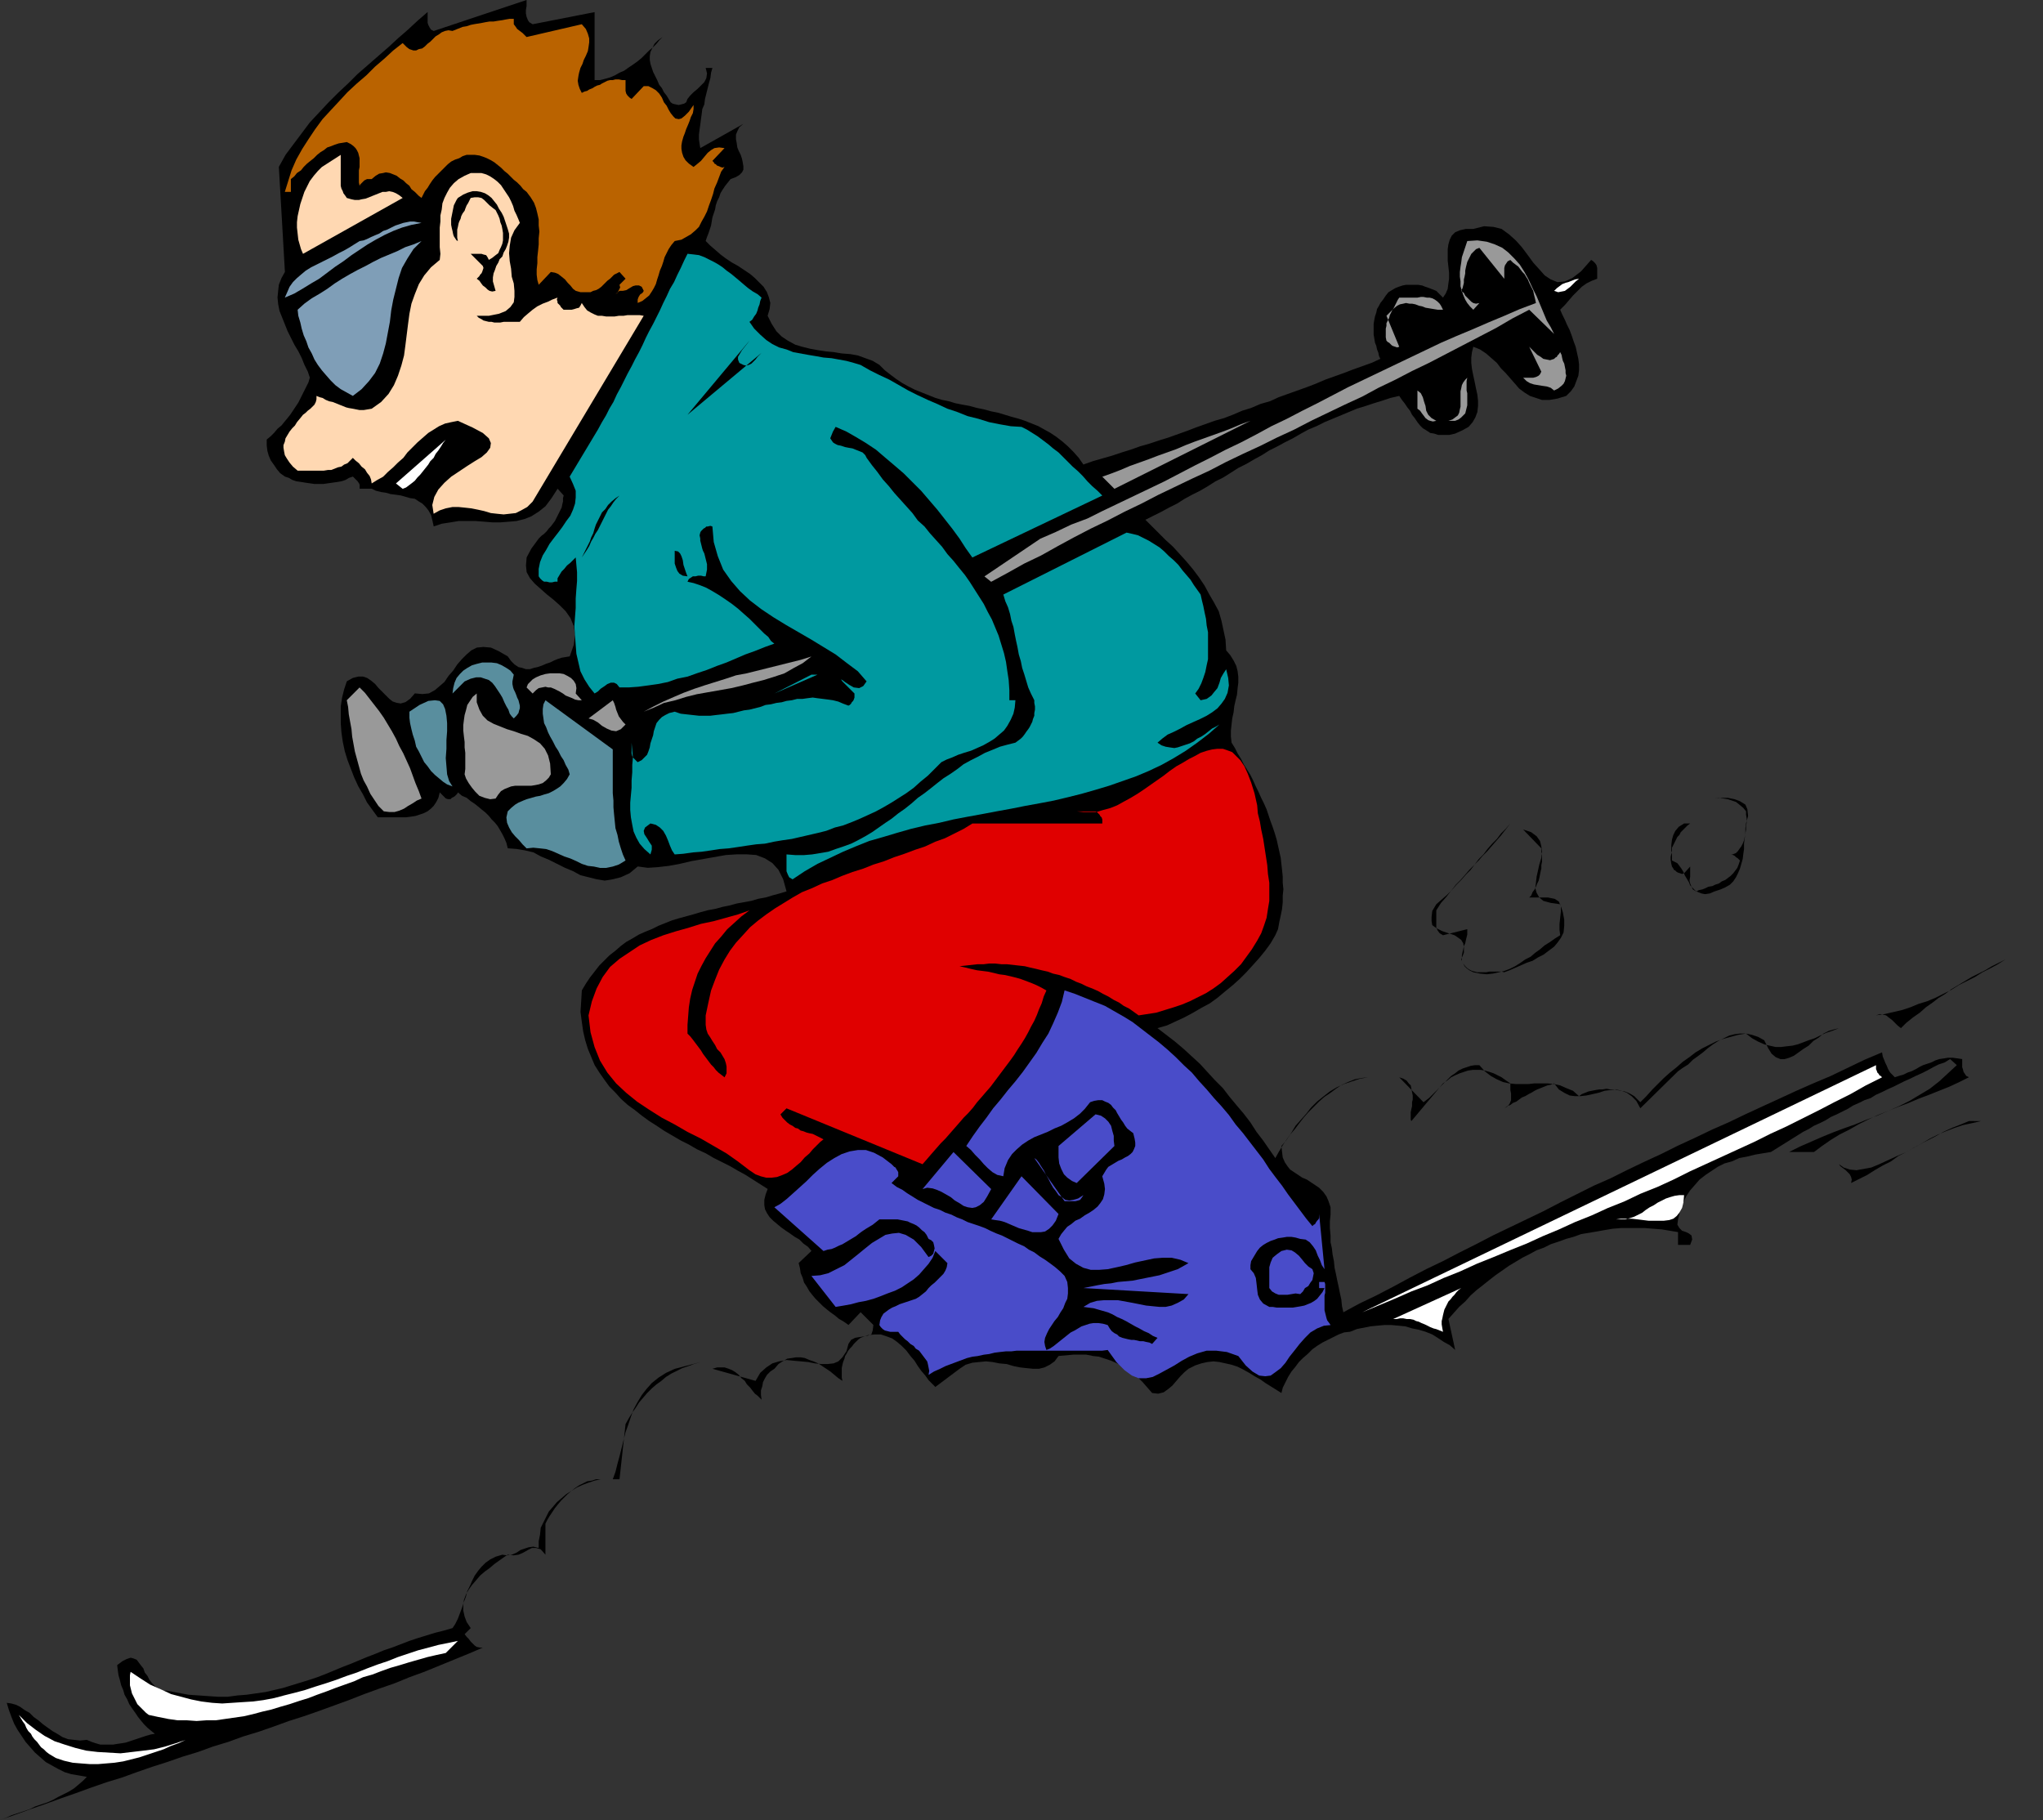 <?xml version="1.0" encoding="UTF-8" standalone="no"?>
<svg
   version="1.0"
   width="129.724mm"
   height="115.557mm"
   id="svg50"
   sodipodi:docname="Skier 16.wmf"
   xmlns:inkscape="http://www.inkscape.org/namespaces/inkscape"
   xmlns:sodipodi="http://sodipodi.sourceforge.net/DTD/sodipodi-0.dtd"
   xmlns="http://www.w3.org/2000/svg"
   xmlns:svg="http://www.w3.org/2000/svg">
  <rect width="100%" height="100%" fill="#333333" stroke="none"/>
  <sodipodi:namedview
     id="namedview50"
     pagecolor="#ffffff"
     bordercolor="#000000"
     borderopacity="0.25"
     inkscape:showpageshadow="2"
     inkscape:pageopacity="0.0"
     inkscape:pagecheckerboard="0"
     inkscape:deskcolor="#d1d1d1"
     inkscape:document-units="mm" />
  <defs
     id="defs1">
    <pattern
       id="WMFhbasepattern"
       patternUnits="userSpaceOnUse"
       width="6"
       height="6"
       x="0"
       y="0" />
  </defs>
  <path
     style="fill:#000000;fill-opacity:1;fill-rule:evenodd;stroke:none"
     d="m 127.825,5.817 14.867,-2.908 v 1.131 1.131 1.131 0.969 1.131 1.131 1.131 1.131 1.131 0.969 0.969 1.131 0.969 0.808 0.808 0.646 h 1.293 l 1.293,-0.323 1.131,-0.323 1.131,-0.485 1.131,-0.646 1.131,-0.485 1.131,-0.808 0.97,-0.646 1.131,-0.808 0.97,-0.808 0.808,-0.808 0.97,-0.969 0.97,-0.808 0.808,-0.808 0.646,-0.808 0.808,-0.808 -1.131,0.808 -0.808,0.808 -0.485,0.969 -0.485,0.969 -0.162,0.969 v 0.969 l 0.162,0.969 0.323,0.969 0.323,0.969 0.485,0.969 0.485,0.969 0.485,1.131 0.646,0.808 0.485,0.969 0.646,0.808 0.485,0.808 0.485,0.808 0.485,0.323 0.646,0.162 0.808,0.162 0.646,-0.162 0.646,-0.162 0.485,-0.323 0.323,-0.808 0.646,-0.808 0.808,-0.808 0.97,-0.808 0.808,-0.808 0.808,-0.808 0.485,-0.969 0.162,-1.131 -0.323,-1.293 h 1.616 l -0.323,1.131 -0.162,1.293 -0.323,1.131 -0.323,1.293 -0.323,1.293 -0.323,1.293 -0.162,1.293 -0.485,1.131 -0.162,1.293 -0.162,1.131 -0.162,1.293 -0.162,1.131 -0.162,1.293 v 1.131 l 0.162,1.131 0.162,0.969 10.342,-5.817 -0.97,0.808 -0.485,0.969 -0.323,0.808 v 1.131 l 0.162,0.808 0.162,1.131 0.323,0.808 0.485,0.969 0.323,0.969 0.162,0.808 0.162,0.969 v 0.808 l -0.323,0.646 -0.646,0.646 -0.808,0.485 -1.293,0.485 -0.646,0.808 -0.646,0.808 -0.646,0.969 -0.485,0.808 -0.323,0.969 -0.485,0.969 -0.323,0.969 -0.162,0.969 -0.323,0.969 -0.323,0.969 -0.162,0.969 -0.162,0.969 -0.323,0.969 -0.323,0.969 -0.323,0.808 -0.323,0.969 1.131,1.131 1.131,0.969 1.293,1.131 1.293,0.969 1.454,0.969 1.454,0.808 1.454,0.969 1.454,0.969 1.131,0.969 1.131,1.131 0.97,0.969 0.808,1.293 0.485,1.293 0.323,1.293 -0.162,1.454 -0.485,1.616 0.97,1.939 1.131,1.777 1.293,1.293 1.454,0.969 1.778,0.969 1.616,0.485 1.939,0.485 1.778,0.323 2.101,0.323 1.778,0.162 1.939,0.323 2.101,0.162 1.778,0.323 1.778,0.646 1.778,0.646 1.616,0.969 1.293,1.293 1.454,1.131 1.293,0.969 1.454,0.969 1.454,0.808 1.616,0.808 1.616,0.646 1.616,0.646 1.616,0.646 1.616,0.485 1.616,0.323 1.616,0.485 1.616,0.323 1.778,0.323 1.778,0.485 1.616,0.323 1.778,0.485 1.616,0.323 1.616,0.485 1.616,0.485 1.778,0.485 1.454,0.485 1.616,0.646 1.616,0.646 1.454,0.808 1.454,0.808 1.454,0.969 1.454,1.131 1.293,1.131 1.293,1.293 1.293,1.454 1.131,1.616 2.262,-0.808 2.262,-0.646 2.262,-0.646 2.424,-0.808 2.101,-0.646 2.262,-0.808 2.262,-0.646 2.424,-0.808 2.101,-0.646 2.262,-0.808 2.262,-0.808 2.101,-0.808 2.262,-0.808 2.262,-0.808 2.262,-0.646 2.101,-0.808 2.262,-0.969 2.101,-0.646 2.262,-0.969 2.262,-0.646 2.101,-0.969 2.262,-0.808 2.262,-0.808 2.262,-0.808 2.101,-0.808 2.262,-0.969 2.262,-0.808 2.262,-0.808 2.101,-0.808 2.262,-0.808 2.262,-0.808 2.101,-0.969 -0.323,-0.646 -0.162,-0.808 -0.323,-0.808 -0.162,-0.808 -0.323,-0.808 -0.162,-0.969 -0.162,-0.969 V 79.497 78.528 77.72 l 0.162,-0.969 0.162,-0.808 0.323,-0.969 0.162,-0.808 0.485,-0.808 0.323,-0.646 0.646,-0.808 0.646,-0.969 0.646,-0.808 0.808,-0.485 0.808,-0.485 0.808,-0.323 0.97,-0.323 0.808,-0.162 h 0.97 0.97 0.97 l 0.97,0.162 0.808,0.323 0.97,0.323 0.808,0.323 0.808,0.323 1.616,1.616 0.646,-0.969 0.485,-1.131 0.162,-1.293 0.162,-1.131 v -1.454 l -0.162,-1.454 -0.162,-1.454 V 61.239 59.784 l 0.162,-1.131 0.323,-1.131 0.485,-0.969 0.808,-0.808 1.131,-0.485 1.454,-0.323 h 1.778 l 2.586,-0.646 2.262,0.162 1.939,0.485 1.778,1.293 1.616,1.454 1.454,1.616 1.454,1.939 1.293,1.777 1.454,1.616 1.293,1.454 1.454,0.969 1.616,0.646 1.778,-0.162 1.778,-0.808 2.101,-1.616 2.424,-2.747 0.485,0.323 0.485,0.485 0.323,0.485 0.162,0.646 v 0.646 0.646 0.646 0.646 l -1.293,0.485 -1.293,0.646 -1.131,0.808 -0.97,0.969 -1.131,1.131 -0.97,1.131 -0.97,1.131 -1.131,1.131 0.485,1.131 0.646,1.293 0.485,1.131 0.646,1.293 0.485,1.293 0.485,1.454 0.485,1.293 0.323,1.454 0.323,1.454 0.162,1.293 v 1.454 l -0.162,1.293 -0.485,1.293 -0.485,1.293 -0.808,1.131 -1.131,1.131 -2.101,0.646 -1.939,0.323 h -1.778 l -1.454,-0.485 -1.454,-0.485 -1.293,-0.808 -1.293,-0.969 -0.97,-1.131 -1.131,-1.293 -1.131,-1.293 -1.131,-1.131 -0.97,-1.293 -1.293,-1.131 -1.293,-1.131 -1.454,-0.969 -1.616,-0.646 -0.323,1.293 -0.162,1.293 v 1.293 l 0.162,1.454 0.323,1.616 0.323,1.454 0.323,1.616 0.323,1.454 0.162,1.454 v 1.293 l -0.162,1.454 -0.485,1.293 -0.646,1.131 -0.97,1.131 -1.454,0.808 -1.778,0.808 -1.454,0.323 h -1.454 -1.131 l -0.97,-0.323 -0.97,-0.162 -0.97,-0.646 -0.808,-0.485 -0.646,-0.646 -0.646,-0.808 -0.646,-0.969 -0.646,-0.808 -0.485,-0.969 -0.646,-0.808 -0.646,-0.969 -0.646,-0.808 -0.646,-0.969 -2.101,0.485 -1.939,0.646 -2.101,0.646 -1.939,0.646 -2.101,0.646 -1.939,0.808 -1.939,0.808 -1.939,0.808 -1.939,0.808 -1.939,0.969 -1.939,0.808 -1.778,0.969 -1.939,1.131 -1.939,0.969 -1.778,0.969 -1.939,0.969 -1.778,1.131 -1.778,0.969 -1.939,1.131 -1.939,0.969 -1.778,1.131 -1.778,1.131 -1.939,0.969 -1.778,1.131 -1.939,1.131 -1.939,0.969 -1.778,0.969 -1.778,1.131 -1.939,0.969 -1.778,0.969 -1.939,0.969 -1.939,0.969 1.616,1.616 1.616,1.616 1.616,1.616 1.778,1.616 1.616,1.777 1.616,1.777 1.616,1.939 1.454,1.939 1.293,1.939 1.131,2.101 1.131,1.939 1.131,2.101 0.646,2.262 0.485,2.262 0.485,2.262 0.162,2.585 0.97,1.131 0.808,1.293 0.646,1.293 0.323,1.293 0.162,1.293 v 1.454 l -0.162,1.293 -0.162,1.616 -0.323,1.293 -0.323,1.454 -0.162,1.454 -0.323,1.454 -0.162,1.454 -0.162,1.454 v 1.454 l 0.162,1.454 0.808,1.293 0.646,1.293 0.808,1.293 0.646,1.293 0.808,1.293 0.808,1.293 0.646,1.293 0.646,1.454 0.646,1.293 0.646,1.454 0.646,1.293 0.646,1.454 0.485,1.454 0.485,1.454 0.485,1.293 0.485,1.454 0.485,1.616 0.323,1.454 0.323,1.454 0.323,1.454 0.162,1.454 0.162,1.454 0.162,1.616 v 1.454 l 0.162,1.616 -0.162,1.454 v 1.616 l -0.162,1.616 -0.323,1.616 -0.323,1.454 -0.323,1.777 -0.646,1.454 -1.131,1.939 -1.293,1.777 -1.454,1.777 -1.454,1.616 -1.616,1.777 -1.616,1.616 -1.616,1.454 -1.778,1.454 -1.939,1.616 -1.778,1.293 -2.101,1.131 -1.939,1.131 -2.101,1.131 -2.101,0.969 -2.101,0.969 -2.262,0.646 2.101,1.616 2.101,1.616 2.101,1.777 1.939,1.777 1.939,1.777 1.778,1.939 1.778,1.939 1.939,1.939 1.616,2.101 1.616,1.939 1.778,2.101 1.616,2.101 1.454,2.262 1.616,2.101 1.454,2.101 1.454,2.101 0.808,-1.454 0.97,-1.616 0.97,-1.454 1.131,-1.616 0.97,-1.616 1.293,-1.454 1.293,-1.454 1.131,-1.454 1.454,-1.454 1.616,-1.293 1.454,-1.131 1.616,-0.969 1.778,-0.808 1.939,-0.646 1.939,-0.646 1.939,-0.323 -1.616,0.162 -1.616,0.323 -1.616,0.646 -1.454,0.646 -1.454,0.969 -1.293,0.969 -1.454,0.969 -1.293,1.131 -1.293,1.293 -1.293,1.293 -1.131,1.293 -1.131,1.454 -0.97,1.293 -1.131,1.293 -0.97,1.454 -1.131,1.293 0.162,1.454 0.162,1.293 0.485,1.131 0.646,0.969 0.646,0.808 0.97,0.646 0.97,0.646 0.97,0.646 1.131,0.485 0.97,0.646 0.97,0.646 0.97,0.646 0.97,0.969 0.808,1.131 0.485,1.131 0.485,1.454 v 1.777 l -0.162,1.616 v 1.616 l 0.162,1.777 v 1.616 l 0.323,1.454 0.162,1.454 0.323,1.616 0.162,1.616 0.323,1.454 0.323,1.616 0.323,1.454 0.323,1.616 0.323,1.454 0.162,1.616 0.323,1.454 3.878,-2.101 4.04,-1.939 4.04,-2.101 3.878,-2.101 4.04,-2.101 4.04,-1.939 4.04,-2.101 3.878,-1.939 4.04,-2.101 4.04,-1.939 4.04,-1.939 4.04,-1.939 4.04,-2.101 3.878,-1.939 4.202,-2.101 4.04,-1.777 3.878,-1.939 4.04,-1.939 4.202,-1.939 3.878,-1.939 4.202,-1.939 4.04,-1.939 4.04,-1.777 4.04,-1.939 4.202,-1.939 3.878,-1.777 4.202,-1.939 4.04,-1.777 4.202,-1.777 4.04,-1.939 4.04,-1.939 4.202,-1.777 0.162,0.969 0.323,0.808 0.323,0.808 0.323,0.646 0.323,0.808 0.485,0.808 0.485,0.485 0.646,0.646 0.97,-0.323 1.131,-0.323 0.97,-0.485 0.97,-0.323 0.97,-0.485 0.808,-0.485 0.97,-0.485 0.97,-0.323 0.97,-0.323 0.97,-0.485 0.97,-0.323 1.131,-0.162 0.97,-0.162 h 1.131 l 1.131,0.162 1.131,0.162 v 0.646 0.485 0.808 l 0.162,0.485 0.162,0.646 0.323,0.485 0.323,0.485 0.646,0.323 -2.262,1.131 -2.424,1.131 -2.424,0.969 -2.424,0.969 -2.586,0.969 -2.262,0.969 -2.586,0.969 -2.424,0.969 -2.424,0.969 -2.424,1.131 -2.262,1.131 -2.262,1.293 -2.262,1.131 -2.101,1.293 -2.101,1.454 -1.939,1.454 h -5.979 l 2.586,-1.293 2.586,-1.131 2.586,-1.131 2.747,-1.131 2.586,-0.969 2.747,-0.969 2.747,-1.131 2.586,-0.969 2.586,-1.131 2.586,-1.131 2.586,-1.293 2.424,-1.454 2.424,-1.454 2.262,-1.777 2.101,-1.939 2.101,-1.939 -1.616,-1.454 -1.293,0.808 -1.454,0.485 -1.293,0.646 -1.454,0.808 -1.293,0.646 -1.454,0.646 -1.293,0.646 -1.454,0.646 -1.293,0.646 -1.293,0.646 -1.454,0.646 -1.293,0.646 -1.454,0.646 -1.293,0.808 -1.454,0.485 -1.293,0.646 -1.454,0.646 -1.293,0.808 -1.293,0.646 -1.293,0.646 -1.454,0.646 -1.293,0.808 -1.293,0.646 -1.454,0.646 -1.293,0.808 -1.293,0.646 -1.293,0.808 -1.293,0.808 -1.293,0.808 -1.293,0.808 -1.293,0.808 -1.293,0.808 -1.939,0.323 -1.939,0.323 -1.939,0.485 -1.778,0.323 -1.778,0.808 -1.778,0.485 -1.616,0.808 -1.454,0.969 -1.454,0.969 -1.454,1.131 -1.131,1.293 -1.131,1.293 -0.97,1.454 -0.808,1.777 -0.646,1.777 -0.485,1.939 -0.162,1.293 0.485,0.808 0.646,0.646 0.97,0.323 0.646,0.323 0.646,0.485 0.162,0.969 -0.485,1.293 h -2.909 v -3.07 l -1.939,-0.323 -1.939,-0.323 -2.101,-0.162 -1.939,-0.162 h -1.939 -1.939 -1.939 l -1.939,0.162 -1.939,0.323 -1.778,0.323 -1.939,0.323 -1.939,0.323 -1.778,0.646 -1.778,0.485 -1.778,0.646 -1.939,0.646 -1.616,0.808 -1.778,0.646 -1.778,0.969 -1.616,0.808 -1.616,0.969 -1.616,0.969 -1.616,1.131 -1.616,1.131 -1.454,1.131 -1.616,1.293 -1.454,1.131 -1.454,1.293 -1.293,1.454 -1.454,1.293 -1.293,1.454 -1.293,1.454 1.616,7.433 -1.293,-1.131 -1.454,-0.808 -1.454,-0.969 -1.293,-0.808 -1.616,-0.646 -1.616,-0.485 -1.616,-0.323 -1.616,-0.485 -1.616,-0.162 -1.778,-0.162 h -1.616 l -1.778,0.162 -1.616,0.162 -1.616,0.323 -1.616,0.323 -1.616,0.646 -1.454,0.162 -1.293,0.485 -1.293,0.646 -1.293,0.646 -1.293,0.646 -1.293,0.808 -1.131,0.808 -1.131,1.131 -1.131,0.969 -0.97,0.969 -0.97,1.293 -0.808,0.969 -0.808,1.293 -0.646,1.293 -0.646,1.293 -0.323,1.293 -1.293,-0.808 -1.293,-0.808 -1.293,-0.808 -1.131,-0.808 -1.454,-0.808 -1.293,-0.808 -1.454,-0.808 -1.293,-0.646 -1.454,-0.485 -1.454,-0.323 -1.454,-0.323 -1.454,-0.162 -1.454,0.162 -1.454,0.323 -1.454,0.485 -1.616,0.808 -0.97,0.808 -0.97,0.969 -0.97,1.131 -0.97,1.131 -0.97,0.808 -1.131,0.808 -1.293,0.323 -1.454,-0.162 -1.131,-1.293 -1.131,-1.293 -1.131,-1.131 -1.131,-0.969 -1.454,-0.969 -1.131,-0.808 -1.293,-0.646 -1.454,-0.646 -1.454,-0.485 -1.454,-0.485 -1.454,-0.162 -1.616,-0.323 h -1.454 -1.616 l -1.778,0.162 -1.778,0.162 -0.97,1.293 -1.131,0.808 -1.293,0.646 -1.293,0.323 h -1.454 l -1.616,-0.162 -1.454,-0.162 -1.616,-0.323 -1.616,-0.485 -1.778,-0.162 -1.616,-0.323 -1.616,-0.162 -1.616,0.162 -1.616,0.162 -1.616,0.485 -1.454,0.969 -5.818,4.363 -0.808,-0.808 -0.808,-0.808 -0.808,-1.131 -0.97,-1.131 -0.808,-1.131 -0.808,-1.293 -0.97,-1.131 -0.97,-1.293 -1.131,-1.131 -1.131,-0.969 -1.131,-0.808 -1.293,-0.485 -1.454,-0.485 h -1.454 l -1.616,0.162 -1.778,0.646 -0.646,0.485 -0.485,0.485 -0.485,0.485 -0.485,0.646 -0.485,0.485 -0.485,0.646 -0.323,0.646 -0.323,0.485 -0.162,0.646 -0.323,0.808 -0.162,0.646 -0.162,0.808 v 0.646 0.808 0.808 l 0.162,0.808 -0.97,-0.646 -0.97,-0.808 -0.97,-0.808 -0.97,-0.646 -0.97,-0.646 -0.97,-0.646 -1.131,-0.485 -0.97,-0.323 -1.131,-0.485 -0.97,-0.162 h -1.131 l -0.97,0.162 -1.131,0.162 -1.131,0.646 -0.97,0.646 -0.97,1.131 -0.97,0.646 -0.808,0.808 -0.485,0.808 -0.485,0.969 -0.162,0.969 -0.323,0.969 v 1.131 l 0.162,1.131 -0.485,-0.485 -0.485,-0.485 -0.646,-0.485 -0.646,-0.808 -0.485,-0.646 -0.808,-0.808 -0.485,-0.808 -0.808,-0.646 -0.646,-0.808 -0.808,-0.646 -0.808,-0.485 -0.808,-0.323 -0.97,-0.323 h -0.808 -0.97 l -1.131,0.323 10.342,2.908 1.131,-1.939 1.454,-1.293 1.454,-0.969 1.616,-0.485 1.778,-0.323 1.616,0.162 1.778,0.162 1.778,0.162 1.616,0.323 1.616,0.162 h 1.454 l 1.454,-0.162 1.131,-0.485 0.97,-0.969 0.97,-1.454 0.485,-1.777 0.646,-0.969 0.97,-0.485 0.97,-0.162 1.131,-0.162 0.808,-0.162 0.97,-0.323 0.323,-0.969 0.162,-1.293 -3.07,-3.07 -2.909,3.07 -1.131,-0.808 -1.131,-0.646 -0.97,-0.808 -1.131,-0.808 -0.808,-0.646 -0.97,-0.808 -0.97,-0.969 -0.808,-0.808 -0.808,-0.969 -0.646,-0.808 -0.646,-1.131 -0.646,-0.969 -0.323,-1.131 -0.485,-1.131 -0.162,-1.131 -0.323,-1.293 3.07,-2.908 -0.808,-0.969 -1.131,-0.808 -0.97,-0.969 -1.131,-0.646 -1.131,-0.808 -0.97,-0.646 -1.131,-0.808 -0.97,-0.808 -0.97,-0.808 -0.808,-0.808 -0.646,-0.969 -0.485,-0.969 -0.162,-0.969 v -1.293 l 0.323,-1.293 0.485,-1.293 -1.778,-1.131 -1.778,-1.131 -1.778,-1.131 -1.778,-0.969 -1.939,-1.131 -1.939,-0.969 -1.939,-0.969 -1.939,-1.131 -2.101,-0.969 -1.939,-1.131 -1.939,-0.969 -1.939,-1.131 -1.939,-1.131 -1.939,-1.293 -1.778,-1.131 -1.778,-1.293 -1.616,-1.293 -1.778,-1.293 -1.616,-1.454 -1.293,-1.454 -1.454,-1.454 -1.293,-1.777 -1.131,-1.616 -1.131,-1.777 -0.808,-1.939 -0.808,-1.939 -0.646,-2.101 -0.485,-2.101 -0.323,-2.262 -0.323,-2.424 0.162,-2.424 0.162,-2.747 0.97,-1.616 0.97,-1.454 1.131,-1.454 1.131,-1.454 1.293,-1.293 1.131,-1.131 1.454,-1.131 1.293,-1.131 1.293,-0.969 1.454,-0.808 1.616,-0.969 1.454,-0.646 1.616,-0.646 1.616,-0.808 1.616,-0.646 1.616,-0.646 1.616,-0.485 1.778,-0.485 1.778,-0.485 1.616,-0.485 1.778,-0.485 1.778,-0.323 1.778,-0.485 1.616,-0.323 1.778,-0.485 1.778,-0.323 1.778,-0.323 1.616,-0.485 1.778,-0.323 1.616,-0.485 1.778,-0.485 1.616,-0.485 -0.808,-2.908 -1.131,-2.262 -1.454,-1.616 -1.778,-1.131 -2.101,-0.808 -2.262,-0.162 h -2.424 l -2.586,0.162 -2.747,0.485 -2.747,0.485 -2.747,0.485 -2.747,0.646 -2.586,0.485 -2.747,0.323 -2.424,0.162 -2.424,-0.323 -1.939,1.616 -2.101,0.969 -1.939,0.485 -1.939,0.323 -1.939,-0.323 -1.939,-0.485 -1.939,-0.485 -1.778,-0.969 -1.939,-0.808 -1.939,-0.969 -1.939,-0.969 -1.939,-0.808 -1.778,-0.969 -2.101,-0.485 -1.939,-0.323 -2.101,-0.162 -0.323,-1.293 -0.485,-1.131 -0.485,-0.969 -0.646,-1.131 -0.485,-0.808 -0.646,-0.808 -0.808,-0.808 -0.646,-0.808 -0.808,-0.808 -0.808,-0.646 -0.97,-0.808 -0.808,-0.646 -0.97,-0.646 -0.97,-0.808 -1.131,-0.485 -0.97,-0.808 -0.162,0.323 -0.323,0.323 -0.323,0.323 -0.323,0.162 -0.323,0.162 -0.323,0.323 h -0.646 l -0.485,-0.162 -1.454,-1.454 -0.323,1.293 -0.485,0.969 -0.646,0.969 -0.646,0.646 -0.808,0.646 -0.97,0.485 -0.97,0.323 -0.97,0.323 -1.131,0.162 -1.131,0.162 h -1.131 -1.131 -1.131 -1.131 -1.131 -1.131 l -1.293,-1.777 -1.293,-1.777 -0.97,-1.939 -1.131,-1.939 -0.97,-2.101 -0.808,-2.101 -0.808,-2.101 -0.646,-2.101 -0.485,-2.262 -0.323,-2.262 -0.162,-2.101 v -2.101 -2.101 l 0.323,-2.101 0.485,-1.939 0.646,-1.939 1.454,-0.808 1.293,-0.323 h 1.131 l 0.97,0.323 0.97,0.646 0.97,0.808 0.808,0.969 0.808,0.808 0.97,0.969 0.808,0.808 0.808,0.646 0.97,0.323 0.97,0.162 1.131,-0.323 1.131,-0.808 1.131,-1.293 1.778,0.162 1.616,-0.162 1.454,-0.808 1.131,-0.969 1.131,-0.969 0.97,-1.454 1.131,-1.293 0.97,-1.454 1.131,-1.293 1.131,-1.131 1.131,-0.969 1.293,-0.646 1.616,-0.162 1.778,0.162 1.778,0.808 2.262,1.293 0.808,1.131 0.808,0.808 0.97,0.646 0.808,0.162 0.97,0.323 h 0.97 l 0.97,-0.323 0.808,-0.162 0.97,-0.323 1.131,-0.485 0.97,-0.323 0.97,-0.485 0.808,-0.323 0.97,-0.323 0.97,-0.162 0.97,-0.162 0.97,-2.747 0.323,-2.424 -0.323,-2.101 -0.808,-1.939 -1.131,-1.616 -1.454,-1.454 -1.454,-1.293 -1.616,-1.293 -1.454,-1.293 -1.454,-1.293 -1.131,-1.293 -0.808,-1.454 -0.162,-1.616 0.162,-1.939 1.131,-2.101 1.778,-2.424 0.646,-0.646 0.646,-0.485 0.646,-0.646 0.485,-0.646 0.485,-0.485 0.485,-0.646 0.485,-0.646 0.323,-0.646 0.323,-0.646 0.323,-0.646 0.323,-0.646 0.323,-0.646 0.162,-0.808 0.162,-0.646 v -0.808 l 0.162,-0.646 -1.454,-1.616 -1.454,2.262 -1.454,1.939 -1.616,1.293 -1.778,1.131 -1.616,0.646 -1.939,0.485 -1.778,0.162 -2.101,0.162 h -1.939 l -1.939,-0.162 -2.101,-0.162 h -2.101 -1.939 l -1.939,0.323 -2.101,0.323 -1.939,0.646 -0.323,-1.454 -0.323,-1.293 -0.646,-1.131 -0.646,-0.808 -0.808,-0.808 -0.808,-0.485 -0.97,-0.646 -1.131,-0.162 -1.131,-0.323 -1.131,-0.323 -1.131,-0.162 -1.293,-0.162 -1.131,-0.323 -1.131,-0.162 -1.293,-0.323 -0.97,-0.485 h -2.909 v -0.485 -0.485 l -0.162,-0.323 -0.323,-0.485 -0.162,-0.162 -0.323,-0.323 -0.323,-0.323 -0.323,-0.323 -0.97,0.323 -0.808,0.485 -0.97,0.323 -0.97,0.162 -1.131,0.162 -1.131,0.162 -1.131,0.162 h -0.97 -1.131 l -1.131,-0.162 -1.131,-0.162 -0.97,-0.162 -1.131,-0.162 -0.97,-0.323 -0.808,-0.485 -0.97,-0.323 -1.131,-0.808 -0.808,-0.969 -0.646,-0.969 -0.808,-1.131 -0.485,-1.131 -0.323,-1.131 -0.162,-1.293 v -1.454 l 0.97,-0.808 0.808,-0.808 0.808,-0.969 0.97,-0.808 0.646,-0.808 0.808,-0.969 0.646,-0.808 0.646,-0.969 0.646,-0.969 0.646,-0.969 0.485,-0.969 0.485,-0.969 0.485,-0.969 0.485,-0.969 0.485,-0.969 0.323,-1.131 -0.485,-1.454 -0.808,-1.616 -0.646,-1.616 -0.808,-1.616 -0.97,-1.616 -0.808,-1.616 -0.808,-1.616 -0.646,-1.616 -0.646,-1.616 -0.646,-1.616 -0.323,-1.616 -0.162,-1.616 0.162,-1.616 0.162,-1.454 0.646,-1.616 0.808,-1.454 -1.454,-25.206 1.616,-2.908 1.939,-2.585 1.939,-2.585 1.939,-2.585 2.262,-2.424 2.262,-2.424 2.262,-2.262 2.424,-2.262 2.262,-2.262 2.424,-2.101 2.586,-2.262 2.424,-2.101 2.262,-2.101 2.424,-2.101 2.262,-2.101 2.424,-2.101 V 3.555 4.201 4.847 5.494 l 0.162,0.485 0.323,0.646 0.323,0.485 0.646,0.323 L 126.371,0 V 0.808 1.454 l -0.162,0.969 v 0.808 l 0.162,0.808 0.323,0.808 0.323,0.485 z"
     id="path1" />
  <path
     style="fill:#ba6300;fill-opacity:1;fill-rule:evenodd;stroke:none"
     d="m 123.301,4.524 v 0.646 0.646 l 0.485,0.646 0.323,0.485 0.646,0.485 0.646,0.485 0.485,0.485 0.485,0.485 13.251,-3.07 0.97,1.131 0.485,1.131 0.323,1.131 v 0.969 l -0.162,1.131 -0.162,0.969 -0.485,1.131 -0.485,0.969 -0.323,0.969 -0.485,0.969 -0.323,1.131 -0.162,0.808 -0.162,1.131 0.162,0.969 0.323,0.969 0.485,0.969 0.646,-0.323 0.646,-0.162 0.485,-0.323 0.808,-0.323 0.485,-0.323 0.646,-0.323 0.646,-0.162 0.485,-0.323 0.646,-0.323 0.646,-0.323 0.646,-0.162 h 0.646 l 0.646,-0.162 h 0.808 l 0.808,0.162 h 0.808 v 0.646 0.646 0.646 0.646 l 0.162,0.646 0.323,0.485 0.485,0.485 0.485,0.323 2.909,-3.07 h 1.131 l 0.97,0.485 0.808,0.485 0.808,0.808 0.646,0.969 0.485,1.131 0.646,0.808 0.485,0.969 0.485,0.808 0.646,0.808 0.485,0.485 0.808,0.162 0.646,-0.162 0.808,-0.646 0.97,-0.969 1.131,-1.616 v 0.969 l -0.162,0.969 -0.485,0.969 -0.323,0.969 -0.323,0.808 -0.485,1.131 -0.323,0.969 -0.323,0.808 -0.323,1.131 -0.162,0.969 v 0.808 l 0.162,0.969 0.323,0.969 0.485,0.808 0.808,0.808 1.131,0.808 0.808,-0.646 0.97,-0.808 0.808,-0.969 0.808,-0.969 0.808,-0.646 0.808,-0.485 1.131,-0.162 1.293,0.162 -2.909,3.07 0.323,0.323 0.162,0.323 0.323,0.162 0.323,0.323 0.485,0.162 0.323,0.162 0.485,0.162 0.485,-0.162 -0.808,1.131 -0.485,1.293 -0.485,1.293 -0.646,1.454 -0.323,1.293 -0.485,1.454 -0.485,1.293 -0.485,1.454 -0.646,1.293 -0.646,1.131 -0.646,1.293 -0.808,0.808 -1.131,0.969 -1.131,0.646 -1.131,0.646 -1.616,0.323 -0.808,0.969 -0.646,0.969 -0.485,0.969 -0.485,0.969 -0.323,1.131 -0.323,0.969 -0.485,1.131 -0.323,1.131 -0.323,0.969 -0.323,1.131 -0.485,0.969 -0.485,0.808 -0.646,0.969 -0.808,0.646 -0.808,0.646 -1.131,0.485 v -0.485 -0.323 l 0.162,-0.485 0.162,-0.323 0.323,-0.485 0.323,-0.162 0.323,-0.323 0.162,-0.323 -0.485,-0.969 -0.646,-0.323 h -0.808 l -0.646,0.162 -0.808,0.485 -0.808,0.485 -0.808,0.162 h -0.808 l -0.97,0.808 -0.485,0.485 v 0 l 0.485,-0.485 0.485,-0.323 0.323,-0.646 0.323,-0.646 -0.162,-0.646 1.454,-1.454 -1.454,-1.616 -0.646,0.323 -0.646,0.323 -0.485,0.485 -0.485,0.485 -0.646,0.485 -0.485,0.485 -0.485,0.485 -0.485,0.485 -0.646,0.485 -0.646,0.323 -0.646,0.162 -0.646,0.323 h -0.808 -0.808 -0.808 l -1.131,-0.323 -0.646,-0.485 -0.646,-0.808 -0.646,-0.646 -0.646,-0.808 -0.808,-0.646 -0.808,-0.646 -0.808,-0.323 -0.97,-0.162 -2.909,3.07 -0.323,-1.131 -0.162,-1.293 v -1.293 l 0.162,-1.454 v -1.454 l 0.162,-1.454 0.162,-1.616 v -1.454 l 0.162,-1.616 -0.162,-1.454 v -1.454 l -0.323,-1.454 -0.323,-1.293 -0.485,-1.293 -0.808,-1.293 -0.97,-1.293 -0.808,-0.646 -0.646,-0.808 -0.808,-0.808 -0.808,-0.646 -0.646,-0.646 -0.808,-0.808 -0.808,-0.646 -0.808,-0.808 -0.808,-0.646 -0.808,-0.646 -0.808,-0.485 -0.97,-0.485 -0.808,-0.323 -0.97,-0.323 -1.131,-0.162 h -0.97 -0.97 l -0.97,0.323 -0.808,0.485 -0.97,0.323 -0.97,0.485 -0.808,0.646 -0.808,0.808 -0.808,0.808 -0.646,0.646 -0.808,0.808 -0.646,0.808 -0.646,0.969 -0.485,0.808 -0.646,0.808 -0.485,0.969 -0.323,0.646 -0.646,-0.485 -0.485,-0.485 -0.485,-0.485 -0.808,-0.646 -0.485,-0.808 -0.808,-0.646 -0.646,-0.646 -0.808,-0.485 -0.808,-0.646 -0.808,-0.323 -0.808,-0.323 -0.97,-0.162 -0.646,0.162 -0.97,0.162 -0.808,0.485 -0.97,0.808 H 88.718 88.072 l -0.323,0.162 -0.323,0.162 -0.323,0.323 -0.323,0.323 -0.323,0.323 -0.162,0.323 -0.162,-0.808 v -0.646 -0.646 -0.808 -0.808 l 0.162,-0.808 v -0.646 -0.808 -0.646 l -0.162,-0.646 -0.162,-0.646 -0.323,-0.646 -0.323,-0.485 -0.485,-0.485 -0.646,-0.485 -0.97,-0.485 -0.97,0.162 -0.97,0.162 -0.97,0.323 -0.808,0.323 -0.97,0.323 -0.808,0.646 -0.808,0.485 -0.808,0.646 -0.808,0.808 -0.808,0.646 -0.808,0.646 -0.808,0.808 -0.646,0.808 -0.97,0.646 -0.646,0.808 -0.808,0.646 v 3.07 h -1.454 l 0.808,-2.585 0.808,-2.585 1.131,-2.585 1.454,-2.585 1.454,-2.262 1.616,-2.424 1.778,-2.424 1.939,-2.101 2.101,-2.262 1.939,-2.101 2.262,-2.101 2.262,-1.939 2.101,-2.101 2.262,-1.939 2.101,-1.939 2.262,-1.777 0.97,0.969 0.646,0.485 0.97,0.323 h 0.646 l 0.646,-0.323 0.808,-0.162 0.646,-0.485 0.646,-0.646 0.646,-0.485 0.646,-0.646 0.646,-0.646 0.808,-0.485 0.646,-0.485 0.808,-0.323 0.808,-0.162 0.97,0.162 0.808,-0.323 0.808,-0.323 0.808,-0.323 0.97,-0.162 0.97,-0.323 0.808,-0.162 0.97,-0.162 0.97,-0.162 0.808,-0.162 0.97,-0.162 h 0.97 l 0.97,-0.162 1.131,-0.162 0.808,-0.162 0.97,-0.162 z"
     id="path2" />
  <path
     style="fill:#ffd8b2;fill-opacity:1;fill-rule:evenodd;stroke:none"
     d="m 83.224,47.504 1.131,0.323 0.808,0.162 h 0.97 l 0.646,-0.162 0.97,-0.162 0.808,-0.323 0.808,-0.323 0.808,-0.323 0.808,-0.323 0.808,-0.323 h 0.808 l 0.808,-0.162 0.808,0.162 0.808,0.323 0.808,0.485 0.808,0.646 -23.917,13.411 -0.485,-1.131 -0.323,-1.131 -0.323,-1.131 -0.162,-1.454 -0.162,-1.454 v -1.293 l 0.162,-1.454 0.323,-1.454 0.323,-1.454 0.485,-1.454 0.485,-1.454 0.646,-1.293 0.646,-1.293 0.97,-1.293 0.97,-1.131 0.97,-0.969 4.525,-2.908 v 0.485 0.808 0.646 0.646 0.646 0.808 0.646 0.808 0.646 0.646 0.646 l 0.162,0.646 0.323,0.646 0.162,0.485 0.485,0.646 z"
     id="path3" />
  <path
     style="fill:#ffd8b2;fill-opacity:1;fill-rule:evenodd;stroke:none"
     d="m 124.755,53.483 -1.293,1.777 -0.808,1.777 -0.323,1.939 -0.162,1.777 0.162,1.939 0.323,1.777 0.162,1.939 0.485,1.616 0.162,1.777 v 1.454 l -0.162,1.293 -0.808,1.131 -1.131,0.969 -1.616,0.646 -2.424,0.485 h -2.909 l 0.485,0.485 0.646,0.323 0.485,0.323 0.646,0.162 0.646,0.162 h 0.646 l 0.646,0.162 h 0.808 0.646 l 0.808,-0.162 h 0.646 0.646 0.646 0.646 0.646 0.646 l 0.97,-1.131 1.131,-0.969 0.97,-0.808 1.131,-0.808 1.293,-0.646 1.293,-0.485 0.97,-0.485 1.293,-0.485 -0.162,0.485 0.162,0.485 v 0.323 l 0.323,0.323 0.323,0.323 0.162,0.323 0.323,0.323 0.323,0.323 h 0.646 0.646 0.646 l 0.646,-0.162 0.485,-0.162 0.646,-0.162 0.323,-0.485 0.323,-0.646 0.646,0.969 0.646,0.808 0.808,0.485 0.97,0.485 0.808,0.323 h 0.97 l 0.97,0.162 h 0.97 1.131 l 0.97,-0.162 h 1.131 l 0.97,-0.162 h 0.97 0.97 0.97 l 0.97,0.162 -26.664,44.596 -1.293,1.293 -1.454,0.808 -1.293,0.646 -1.454,0.162 -1.454,0.162 -1.616,-0.162 -1.454,-0.162 -1.616,-0.485 -1.454,-0.323 -1.616,-0.323 -1.454,-0.162 -1.616,-0.162 h -1.454 l -1.616,0.323 -1.454,0.485 -1.454,0.808 -0.323,-2.101 0.485,-1.939 0.97,-1.777 1.454,-1.616 1.616,-1.454 1.939,-1.293 1.939,-1.293 1.778,-1.131 1.616,-0.969 1.293,-1.131 0.808,-1.131 0.162,-1.131 -0.485,-1.131 -1.454,-1.293 -2.424,-1.293 -3.555,-1.616 -1.616,0.323 -1.454,0.323 -1.454,0.646 -1.293,0.808 -1.293,0.808 -1.293,1.131 -1.293,1.131 -1.131,1.131 -1.293,1.293 -0.97,1.293 -1.293,1.131 -1.131,1.131 -1.293,1.131 -1.131,1.131 -1.454,0.808 -1.293,0.808 -0.162,-0.969 -0.323,-0.808 -0.646,-0.808 -0.485,-0.808 -0.808,-0.646 -0.646,-0.808 -0.808,-0.646 -0.646,-0.646 -0.646,0.646 -0.646,0.646 -0.808,0.323 -0.646,0.485 -0.808,0.162 -0.808,0.323 -0.808,0.323 h -0.808 l -0.97,0.162 h -0.808 -0.97 -0.97 -0.808 -0.97 -0.808 -0.97 l -1.131,-0.969 -0.808,-0.969 -0.646,-0.969 -0.485,-0.808 -0.162,-0.808 -0.162,-0.969 v -0.646 l 0.323,-0.808 0.162,-0.808 0.485,-0.808 0.485,-0.808 0.646,-0.808 0.646,-0.646 0.485,-0.808 0.808,-0.969 0.646,-0.808 0.646,-0.485 0.485,-0.485 0.646,-0.485 0.485,-0.485 0.485,-0.485 0.323,-0.646 0.162,-0.646 V 95.009 l 0.808,0.323 0.646,0.162 0.808,0.485 0.808,0.323 0.808,0.162 0.808,0.323 0.808,0.323 0.808,0.323 0.808,0.323 0.646,0.162 0.97,0.162 0.808,0.162 0.808,0.162 h 0.97 l 0.97,-0.162 0.97,-0.162 2.262,-1.616 1.778,-1.939 1.293,-2.101 0.97,-2.262 0.808,-2.424 0.646,-2.424 0.323,-2.424 0.323,-2.585 0.323,-2.585 0.323,-2.424 0.485,-2.424 0.808,-2.262 0.97,-2.424 1.293,-2.101 1.616,-1.939 2.101,-1.777 0.162,-1.454 -0.162,-1.616 v -1.454 -1.616 -1.616 l 0.162,-1.454 v -1.454 l 0.323,-1.454 0.162,-1.454 0.485,-1.293 0.646,-1.293 0.646,-1.131 0.97,-1.131 1.131,-0.969 1.454,-0.808 1.454,-0.646 h 1.454 1.131 l 1.131,0.323 0.97,0.485 0.97,0.646 0.808,0.646 0.808,0.808 0.646,0.969 0.646,0.969 0.646,0.969 0.485,0.969 0.485,1.131 0.323,1.131 0.485,0.969 0.485,1.131 z"
     id="path4" />
  <path
     style="fill:#000000;fill-opacity:1;fill-rule:evenodd;stroke:none"
     d="m 121.846,54.937 0.323,1.131 v 0.969 l -0.162,0.969 -0.323,0.969 -0.323,0.808 -0.485,0.808 -0.323,0.969 -0.646,0.646 -0.323,0.808 -0.485,0.808 -0.323,0.969 -0.323,0.808 -0.162,0.969 v 0.969 l 0.323,1.131 0.323,1.131 -0.808,0.162 -0.646,-0.162 -0.485,-0.323 -0.485,-0.485 -0.646,-0.485 -0.485,-0.646 -0.323,-0.485 -0.646,-0.485 0.323,-0.323 0.323,-0.323 0.162,-0.323 0.323,-0.323 0.162,-0.323 0.162,-0.485 0.162,-0.485 -0.162,-0.485 -2.909,-2.908 h 0.646 0.646 0.646 0.646 l 0.485,0.162 0.646,0.162 0.323,0.485 0.323,0.646 0.808,-0.485 0.808,-0.646 0.646,-0.485 0.323,-0.808 0.323,-0.646 0.323,-0.808 0.162,-0.808 v -0.969 -0.808 l -0.162,-0.969 -0.162,-0.808 -0.323,-0.808 -0.162,-0.808 -0.323,-0.808 -0.323,-0.646 -0.323,-0.646 -0.646,-0.485 -0.808,-0.646 -0.646,-0.646 -0.646,-0.646 -0.646,-0.485 -0.808,-0.162 h -0.808 l -0.97,0.162 -0.323,0.646 -0.323,0.646 -0.323,0.485 -0.323,0.808 -0.162,0.485 -0.485,0.646 -0.323,0.646 -0.162,0.646 -0.323,0.646 -0.162,0.485 -0.162,0.808 -0.162,0.646 v 0.646 0.646 0.646 l 0.162,0.808 -0.323,-0.162 -0.323,-0.485 -0.323,-0.485 -0.162,-0.485 -0.162,-0.808 -0.162,-0.646 -0.162,-0.808 v -0.646 -0.808 l 0.162,-0.808 0.162,-0.808 0.162,-0.808 0.162,-0.808 0.323,-0.646 0.323,-0.646 0.323,-0.485 1.293,-0.808 1.131,-0.485 1.131,-0.323 h 0.97 l 0.97,0.162 0.97,0.323 0.808,0.485 0.808,0.646 0.646,0.808 0.646,0.808 0.485,0.969 0.646,0.969 0.485,0.969 0.323,0.969 0.323,0.969 z"
     id="path5" />
  <path
     style="fill:#7f9eb7;fill-opacity:1;fill-rule:evenodd;stroke:none"
     d="m 101.161,53.483 -2.424,0.485 -2.262,0.646 -2.101,0.808 -2.101,0.969 -2.101,1.131 -1.939,1.131 -1.939,1.293 -1.939,1.293 -1.939,1.454 -1.939,1.293 -1.939,1.454 -1.939,1.454 -1.939,1.131 -2.101,1.293 -1.939,1.131 -2.262,0.969 0.646,-1.454 0.485,-1.131 0.808,-1.131 0.97,-0.969 1.131,-0.969 0.97,-0.808 1.293,-0.808 1.293,-0.646 1.293,-0.646 1.293,-0.646 1.293,-0.646 1.454,-0.808 1.293,-0.646 1.131,-0.646 1.293,-0.808 1.293,-0.808 0.97,-0.162 0.808,-0.323 0.97,-0.485 1.131,-0.485 0.808,-0.323 0.97,-0.646 0.97,-0.323 0.97,-0.485 0.97,-0.485 0.97,-0.323 0.97,-0.323 0.808,-0.162 0.808,-0.162 h 0.97 l 0.808,0.162 z"
     id="path6" />
  <path
     style="fill:#7f9eb7;fill-opacity:1;fill-rule:evenodd;stroke:none"
     d="m 101.161,57.845 -1.939,1.939 -1.454,2.262 -1.293,2.262 -0.808,2.424 -0.646,2.585 -0.646,2.585 -0.485,2.585 -0.323,2.747 -0.485,2.585 -0.485,2.585 -0.646,2.424 -0.808,2.424 -1.131,2.262 -1.454,1.939 -1.778,1.939 -2.101,1.616 -1.454,-0.808 -1.454,-0.808 -1.293,-0.969 -1.131,-1.131 -1.131,-1.293 -0.97,-1.131 -0.97,-1.293 -0.808,-1.293 -0.646,-1.454 -0.808,-1.454 -0.485,-1.454 -0.646,-1.454 -0.485,-1.616 -0.323,-1.454 -0.485,-1.616 -0.162,-1.454 1.616,-1.454 1.778,-1.293 1.939,-1.131 1.778,-1.131 1.778,-1.293 1.778,-1.131 1.939,-1.131 1.778,-0.969 1.939,-0.969 1.778,-0.969 1.939,-0.969 1.939,-0.808 1.939,-0.808 1.939,-0.969 1.939,-0.646 z"
     id="path7" />
  <path
     style="fill:#999999;fill-opacity:1;fill-rule:evenodd;stroke:none"
     d="m 372.972,80.143 -5.979,-5.817 -4.04,2.101 -3.878,2.262 -4.04,2.101 -4.04,2.101 -4.04,2.101 -4.04,2.101 -4.04,1.939 -4.04,2.101 -4.04,1.939 -3.878,2.101 -4.202,1.939 -4.04,1.939 -4.04,1.939 -4.04,2.101 -4.202,1.939 -3.878,1.939 -4.202,1.939 -4.04,1.939 -4.04,2.101 -4.202,1.939 -4.04,1.939 -4.04,1.939 -4.04,2.101 -4.04,1.939 -4.04,2.101 -4.04,1.939 -4.04,2.101 -3.878,2.101 -4.04,2.262 -4.04,1.939 -4.04,2.262 -3.878,2.101 -1.616,-1.293 13.413,-9.048 3.717,-1.616 3.717,-1.777 3.878,-1.454 3.555,-1.777 3.717,-1.777 3.717,-1.777 3.717,-1.777 3.717,-1.777 3.717,-1.939 3.717,-1.939 3.555,-1.777 3.717,-1.939 3.717,-1.777 3.717,-1.939 3.555,-1.939 3.717,-1.777 3.717,-1.939 3.555,-1.777 3.717,-1.939 3.717,-1.939 3.717,-1.777 3.717,-1.777 3.717,-1.777 3.717,-1.777 3.717,-1.777 3.717,-1.777 3.717,-1.616 3.878,-1.616 3.717,-1.616 3.878,-1.616 3.717,-1.616 3.878,-1.454 -0.162,-0.808 -0.162,-0.646 -0.162,-0.646 -0.162,-0.808 -0.323,-0.646 -0.323,-0.646 -0.323,-0.646 -0.323,-0.808 -0.323,-0.485 -0.485,-0.808 -0.485,-0.485 -0.485,-0.646 -0.485,-0.646 -0.646,-0.485 -0.646,-0.485 -0.646,-0.646 -0.646,0.323 -0.323,0.485 -0.323,0.485 -0.162,0.646 v 0.646 0.646 0.646 0.646 l -5.979,-7.433 -0.808,0.323 -0.646,0.646 -0.485,0.485 -0.323,0.646 -0.323,0.646 -0.323,0.646 -0.162,0.646 -0.162,0.646 -0.162,0.808 v 0.646 l -0.162,0.808 -0.162,0.646 v 0.808 l -0.162,0.646 -0.162,0.646 -0.323,0.646 0.646,0.485 0.323,0.646 0.485,0.485 0.485,0.485 0.485,0.485 0.485,0.323 0.646,0.162 0.808,-0.162 -1.454,1.616 -0.808,-0.808 -0.646,-0.808 -0.485,-0.808 -0.485,-1.131 -0.323,-0.969 -0.323,-1.131 V 67.54 l -0.162,-1.131 v -1.131 l 0.162,-1.293 0.162,-0.969 0.162,-1.293 0.323,-0.969 0.323,-0.969 0.323,-0.969 0.323,-0.969 2.424,-0.162 2.262,0.323 1.939,0.646 1.778,0.808 1.454,1.131 1.454,1.454 1.293,1.454 1.131,1.777 0.97,1.777 0.97,2.101 0.97,1.939 0.808,1.939 0.808,1.939 0.808,1.939 0.97,1.616 z"
     id="path8" />
  <path
     style="fill:#0099a0;fill-opacity:1;fill-rule:evenodd;stroke:none"
     d="m 182.769,71.418 -0.323,0.808 -0.162,0.808 -0.323,0.808 -0.162,0.646 -0.323,0.808 -0.485,0.646 -0.485,0.808 -0.646,0.485 1.131,1.616 1.454,1.454 1.454,1.293 1.454,0.969 1.616,0.808 1.778,0.485 1.616,0.646 1.778,0.323 1.778,0.323 1.939,0.323 1.778,0.323 1.939,0.162 1.778,0.323 1.778,0.323 1.778,0.485 1.616,0.485 2.262,1.293 2.262,1.131 2.424,1.131 2.262,1.293 2.262,1.293 2.262,1.131 2.424,1.131 2.262,0.969 2.424,1.131 2.424,0.808 2.424,0.969 2.586,0.646 2.586,0.808 2.424,0.485 2.747,0.485 2.586,0.162 1.293,0.646 1.293,0.808 1.293,0.808 1.293,0.969 1.293,0.969 1.131,0.969 1.293,0.969 1.131,1.131 1.131,1.131 1.131,1.131 1.293,1.131 1.131,1.131 1.131,1.293 1.131,1.131 1.293,1.131 1.131,1.131 -31.189,14.865 -1.616,-2.262 -1.454,-2.262 -1.778,-2.424 -1.778,-2.262 -1.778,-2.262 -1.939,-2.262 -1.939,-2.262 -2.101,-2.101 -2.101,-2.101 -2.262,-1.939 -2.101,-1.777 -2.262,-1.939 -2.424,-1.616 -2.424,-1.454 -2.262,-1.293 -2.586,-1.131 -0.646,1.131 -0.323,0.808 -0.323,0.808 0.323,0.485 0.323,0.485 0.485,0.323 0.646,0.323 0.808,0.162 0.97,0.323 0.808,0.162 0.97,0.162 0.808,0.323 0.808,0.323 0.808,0.323 0.646,0.646 0.323,0.646 1.293,1.777 1.293,1.616 1.293,1.777 1.454,1.616 1.293,1.616 1.454,1.616 1.454,1.616 1.454,1.616 1.293,1.777 1.616,1.454 1.293,1.616 1.454,1.616 1.454,1.616 1.293,1.777 1.454,1.616 1.293,1.616 1.454,1.777 1.131,1.616 1.131,1.777 1.131,1.777 1.131,1.777 0.97,1.939 0.97,1.777 0.808,1.939 0.808,1.939 0.646,2.101 0.646,2.101 0.485,2.101 0.323,2.262 0.323,2.101 0.162,2.424 v 2.424 h 1.454 l -0.162,1.777 -0.323,1.454 -0.646,1.454 -0.808,1.454 -0.808,1.131 -1.131,0.969 -1.131,0.969 -1.293,0.808 -1.454,0.808 -1.454,0.646 -1.454,0.646 -1.616,0.485 -1.454,0.485 -1.454,0.646 -1.293,0.485 -1.293,0.646 -1.616,1.616 -1.616,1.616 -1.778,1.454 -1.616,1.454 -1.778,1.293 -1.778,1.131 -1.778,1.131 -1.939,1.131 -1.778,0.969 -2.101,0.969 -1.778,0.808 -1.939,0.808 -2.101,0.808 -1.939,0.485 -2.101,0.808 -1.939,0.485 -2.101,0.485 -2.101,0.485 -2.101,0.485 -2.262,0.323 -1.939,0.323 -2.262,0.485 -2.101,0.162 -2.262,0.323 -2.101,0.323 -2.262,0.323 -2.101,0.162 -2.101,0.323 -2.262,0.323 -2.101,0.162 -2.262,0.323 -2.101,0.162 -0.646,-0.969 -0.485,-1.131 -0.485,-1.293 -0.485,-1.131 -0.646,-1.131 -0.808,-0.808 -0.97,-0.646 -1.293,-0.323 -1.293,0.969 -0.323,0.808 0.162,0.808 0.646,0.969 0.485,0.808 0.646,0.969 v 0.969 l -0.323,1.131 -1.454,-1.293 -1.131,-1.293 -0.808,-1.454 -0.646,-1.454 -0.323,-1.616 -0.323,-1.777 -0.162,-1.777 v -1.777 l 0.162,-1.777 0.162,-1.777 v -1.777 l 0.162,-1.939 v -1.777 l 0.162,-1.777 -0.162,-1.777 -0.162,-1.777 v 0.646 0.646 0.646 0.646 l 0.162,0.646 0.323,0.485 0.485,0.485 0.485,0.485 0.97,-0.485 0.646,-0.646 0.646,-0.646 0.323,-0.808 0.323,-0.969 0.162,-0.969 0.323,-0.969 0.323,-0.969 0.162,-0.969 0.323,-0.969 0.323,-0.969 0.646,-0.808 0.646,-0.646 0.808,-0.485 0.97,-0.485 1.293,-0.323 1.454,0.485 1.454,0.162 1.454,0.162 1.454,0.162 h 1.293 1.454 l 1.293,-0.162 1.454,-0.162 1.293,-0.162 1.454,-0.162 1.293,-0.323 1.293,-0.323 1.293,-0.162 1.293,-0.323 1.293,-0.323 1.293,-0.485 1.293,-0.162 1.293,-0.323 1.293,-0.162 1.131,-0.323 1.293,-0.162 1.293,-0.323 h 1.293 l 1.131,-0.162 1.293,-0.162 1.131,0.162 1.293,0.162 1.293,0.162 1.131,0.162 1.293,0.323 1.131,0.485 1.293,0.485 0.323,-0.162 0.323,-0.323 0.162,-0.323 0.323,-0.323 0.162,-0.323 0.162,-0.485 v -0.485 -0.485 l -2.909,-2.908 -0.323,-0.485 0.323,0.162 0.646,0.485 0.97,0.646 1.131,0.646 1.293,0.162 0.97,-0.485 0.808,-1.131 -2.101,-2.424 -2.586,-1.939 -2.747,-2.101 -2.909,-1.777 -2.909,-1.777 -3.07,-1.777 -3.07,-1.777 -2.909,-1.777 -2.909,-1.939 -2.747,-2.101 -2.424,-2.262 -2.101,-2.424 -1.939,-2.747 -1.293,-3.232 -0.97,-3.393 -0.323,-3.716 -0.485,-0.162 -0.646,0.162 h -0.323 l -0.323,0.323 -0.323,0.162 -0.323,0.323 -0.323,0.323 -0.162,0.323 -0.162,0.646 0.162,0.808 v 0.485 l 0.162,0.646 0.162,0.646 0.162,0.646 0.162,0.485 0.323,0.646 0.162,0.646 0.162,0.646 0.162,0.646 0.162,0.646 v 0.646 0.646 l -0.162,0.808 -0.162,0.808 h -0.485 l -0.646,-0.162 h -0.646 l -0.646,0.162 h -0.646 l -0.485,0.323 -0.485,0.323 -0.323,0.646 1.454,0.323 1.454,0.485 1.616,0.646 1.454,0.808 1.616,0.969 1.454,0.969 1.616,1.131 1.454,1.131 1.454,1.293 1.293,1.131 1.293,1.293 1.131,1.131 1.131,1.131 0.97,0.808 0.646,0.969 0.808,0.646 -2.262,0.808 -2.424,0.969 -2.262,0.808 -2.262,0.969 -2.262,0.969 -2.262,0.808 -2.424,0.969 -2.424,0.808 -2.262,0.808 -2.424,0.485 -2.262,0.808 -2.424,0.485 -2.262,0.323 -2.424,0.323 -2.262,0.162 h -2.262 l -0.646,-0.808 -0.646,-0.323 h -0.808 l -0.808,0.323 -0.646,0.485 -0.97,0.646 -0.646,0.646 -0.808,0.485 -1.293,-1.616 -1.131,-1.777 -0.97,-1.939 -0.485,-2.101 -0.485,-2.101 -0.162,-2.101 -0.162,-2.262 -0.162,-2.262 0.162,-2.262 0.162,-2.101 v -2.262 l 0.162,-2.262 0.162,-1.939 v -2.101 l -0.162,-1.777 -0.162,-1.777 -0.646,0.646 -0.646,0.646 -0.808,0.646 -0.646,0.808 -0.646,0.646 -0.485,0.808 -0.485,0.808 v 0.808 h -0.646 l -0.646,0.162 h -0.646 l -0.646,-0.162 h -0.646 l -0.485,-0.323 -0.485,-0.485 -0.323,-0.485 v -1.777 l 0.323,-1.616 0.646,-1.616 0.808,-1.293 0.808,-1.454 0.97,-1.293 1.131,-1.454 0.97,-1.293 0.97,-1.454 0.97,-1.293 0.646,-1.454 0.485,-1.454 0.162,-1.454 v -1.616 l -0.646,-1.616 -0.808,-1.777 0.97,-1.616 0.97,-1.616 0.97,-1.616 0.97,-1.616 0.97,-1.616 0.97,-1.616 0.97,-1.616 0.97,-1.777 0.97,-1.616 0.808,-1.616 0.97,-1.616 0.808,-1.777 0.97,-1.777 0.808,-1.616 0.808,-1.616 0.97,-1.777 0.808,-1.616 0.97,-1.777 0.808,-1.616 0.808,-1.777 0.808,-1.616 0.97,-1.777 0.808,-1.616 0.808,-1.616 0.808,-1.777 0.808,-1.616 0.808,-1.777 0.97,-1.616 0.808,-1.777 0.808,-1.616 0.808,-1.777 0.808,-1.616 1.454,0.162 1.293,0.162 1.293,0.485 0.97,0.485 1.293,0.646 1.131,0.646 0.97,0.646 0.97,0.808 1.131,0.808 0.97,0.808 0.97,0.808 1.131,0.969 0.97,0.808 1.131,0.808 1.131,0.646 z"
     id="path9" />
  <path
     style="fill:#ffffff;fill-opacity:1;fill-rule:evenodd;stroke:none"
     d="m 378.952,66.894 -0.808,0.646 -0.646,0.646 -0.646,0.646 -0.646,0.485 -0.646,0.485 -0.808,0.162 -0.808,0.162 -0.97,-0.323 0.646,-0.646 0.646,-0.485 0.646,-0.485 0.808,-0.323 0.646,-0.162 0.808,-0.323 0.808,-0.323 z"
     id="path10" />
  <path
     style="fill:#999999;fill-opacity:1;fill-rule:evenodd;stroke:none"
     d="m 346.308,74.327 h -1.293 l -0.97,-0.162 -0.97,-0.162 -0.97,-0.162 -0.808,-0.323 -0.808,-0.162 -0.808,-0.323 -0.808,-0.162 h -0.646 l -0.808,-0.162 -0.646,0.162 -0.808,0.162 -0.646,0.323 -0.808,0.646 -0.808,0.808 -0.97,0.969 3.07,7.433 -0.485,0.162 -0.485,-0.162 -0.485,-0.162 -0.323,-0.162 -0.323,-0.323 -0.323,-0.323 -0.323,-0.162 -0.323,-0.323 -0.162,-0.808 V 80.305 79.497 78.851 l 0.162,-0.646 v -0.646 l 0.323,-0.646 0.323,-0.646 0.162,-0.646 0.323,-0.646 0.323,-0.646 0.323,-0.485 0.323,-0.646 0.323,-0.646 0.323,-0.646 0.323,-0.485 h 0.808 0.646 0.808 0.646 0.808 0.646 l 0.808,-0.162 h 0.646 l 0.808,0.162 h 0.646 l 0.646,0.162 0.646,0.323 0.646,0.485 0.485,0.485 0.323,0.485 z"
     id="path11" />
  <path
     style="fill:#000000;fill-opacity:1;fill-rule:evenodd;stroke:none"
     d="m 178.406,87.576 0.646,0.162 0.646,-0.162 0.646,-0.323 0.485,-0.485 0.485,-0.485 0.485,-0.646 0.485,-0.485 0.485,-0.485 -17.776,14.865 14.867,-17.774 -0.485,0.646 -0.646,0.808 -0.646,0.808 -0.485,0.808 -0.485,0.808 v 0.646 l 0.323,0.808 z"
     id="path12" />
  <path
     style="fill:#999999;fill-opacity:1;fill-rule:evenodd;stroke:none"
     d="m 372.972,86.122 0.323,-0.323 0.323,-0.162 0.162,-0.323 0.323,-0.323 0.323,-0.485 v -0.323 -0.485 -0.485 0.646 0.646 l 0.323,0.646 0.162,0.808 0.162,0.646 0.323,0.646 0.162,0.808 0.162,0.808 v 0.646 l 0.162,0.646 -0.162,0.646 -0.162,0.646 -0.323,0.646 -0.485,0.485 -0.808,0.646 -0.97,0.485 -0.808,-0.646 -0.97,-0.323 -1.131,-0.162 -0.97,-0.162 -0.97,-0.162 -0.97,-0.323 -0.808,-0.485 -0.808,-0.808 h 0.646 0.646 0.485 0.646 l 0.646,-0.162 0.646,-0.323 0.323,-0.323 0.323,-0.646 -2.909,-5.978 0.646,0.646 0.646,0.646 0.646,0.646 0.808,0.485 0.646,0.485 0.808,0.162 0.808,0.162 z"
     id="path13" />
  <path
     style="fill:#999999;fill-opacity:1;fill-rule:evenodd;stroke:none"
     d="m 349.217,100.987 h -1.616 l 0.97,-0.323 0.646,-0.485 0.646,-0.485 0.323,-0.646 0.162,-0.808 0.162,-0.646 v -0.646 -0.808 -0.808 -0.646 -0.808 l 0.162,-0.646 0.162,-0.808 0.323,-0.646 0.485,-0.646 0.485,-0.485 -0.162,0.808 v 0.646 0.808 0.808 l 0.162,0.646 v 0.808 0.808 0.646 0.646 l -0.162,0.646 -0.162,0.646 -0.162,0.646 -0.485,0.485 -0.485,0.485 -0.646,0.485 z"
     id="path14" />
  <path
     style="fill:#999999;fill-opacity:1;fill-rule:evenodd;stroke:none"
     d="m 344.692,100.987 -0.808,0.162 -0.646,-0.162 -0.485,-0.162 -0.646,-0.485 -0.485,-0.646 -0.485,-0.646 -0.323,-0.485 -0.646,-0.485 v -4.363 l 0.808,0.646 0.485,0.969 0.323,1.131 0.323,0.969 0.162,1.131 0.485,0.969 0.808,0.808 z"
     id="path15" />
  <path
     style="fill:#999999;fill-opacity:1;fill-rule:evenodd;stroke:none"
     d="m 267.448,117.307 -2.909,-2.908 2.262,-0.808 2.101,-0.808 2.262,-0.969 2.262,-0.808 2.262,-0.808 2.101,-0.808 2.262,-0.808 2.262,-0.808 2.262,-0.969 2.101,-0.808 2.262,-0.808 2.262,-0.808 2.262,-0.808 2.101,-0.808 2.262,-0.969 2.262,-0.808 z"
     id="path16" />
  <path
     style="fill:#ffffff;fill-opacity:1;fill-rule:evenodd;stroke:none"
     d="m 96.637,117.307 -1.616,-1.293 11.958,-10.503 -0.646,0.808 -0.485,0.808 -0.646,0.969 -0.646,0.808 -0.485,0.969 -0.808,0.808 -0.485,0.808 -0.646,0.808 -0.646,0.808 -0.646,0.808 -0.646,0.646 -0.646,0.808 -0.808,0.646 -0.646,0.485 -0.646,0.485 z"
     id="path17" />
  <path
     style="fill:#000000;fill-opacity:1;fill-rule:evenodd;stroke:none"
     d="m 139.622,133.788 0.485,-0.969 0.485,-0.969 0.485,-0.969 0.485,-0.969 0.323,-0.969 0.485,-0.969 0.323,-1.131 0.323,-0.969 0.485,-0.969 0.485,-0.969 0.485,-0.969 0.808,-0.808 0.646,-0.969 0.808,-0.808 0.97,-0.808 0.97,-0.646 -0.808,0.808 -0.646,0.808 -0.646,0.969 -0.646,0.808 -0.485,0.969 -0.485,0.969 -0.485,0.969 -0.485,0.969 -0.485,0.969 -0.646,0.969 -0.485,0.969 -0.485,0.808 -0.485,1.131 -0.485,0.808 -0.646,0.969 z"
     id="path18" />
  <path
     style="fill:#0099a0;fill-opacity:1;fill-rule:evenodd;stroke:none"
     d="m 288.132,142.675 0.323,1.454 0.323,1.293 0.323,1.616 0.323,1.454 0.162,1.616 0.323,1.616 v 1.616 1.616 1.616 1.616 l -0.323,1.454 -0.323,1.616 -0.485,1.454 -0.485,1.293 -0.646,1.293 -0.808,1.131 1.293,1.616 1.454,-0.323 1.131,-0.808 0.646,-0.808 0.808,-0.969 0.485,-1.293 0.323,-1.131 0.646,-1.131 0.646,-0.969 0.485,2.101 0.162,1.777 -0.323,1.777 -0.646,1.454 -0.808,1.131 -0.97,1.131 -1.293,0.969 -1.293,0.808 -1.616,0.808 -1.454,0.646 -1.778,0.808 -1.454,0.808 -1.616,0.808 -1.454,0.646 -1.293,0.969 -1.131,0.969 0.97,0.646 0.97,0.323 0.97,0.162 1.131,0.162 0.808,-0.162 0.97,-0.323 0.97,-0.323 0.97,-0.323 0.97,-0.485 0.808,-0.646 0.97,-0.485 0.97,-0.646 0.808,-0.646 0.808,-0.646 0.97,-0.485 0.808,-0.485 -2.586,2.262 -2.747,2.101 -2.747,1.939 -2.909,1.777 -2.909,1.616 -3.07,1.454 -3.07,1.293 -3.232,1.131 -3.232,1.131 -3.232,0.969 -3.394,0.969 -3.232,0.808 -3.394,0.808 -3.394,0.646 -3.555,0.646 -3.232,0.646 -3.555,0.646 -3.394,0.646 -3.555,0.646 -3.394,0.646 -3.394,0.808 -3.394,0.646 -3.394,0.808 -3.394,0.969 -3.232,0.969 -3.394,0.969 -3.232,1.293 -3.07,1.293 -3.07,1.454 -3.07,1.454 -3.07,1.777 -2.909,1.939 -0.808,-0.485 -0.323,-0.646 -0.323,-0.808 v -0.808 -0.808 -0.808 -0.808 -0.808 l 2.101,0.162 h 2.101 l 1.939,-0.162 1.939,-0.323 1.939,-0.323 1.778,-0.646 1.939,-0.646 1.778,-0.646 1.616,-0.808 1.778,-0.969 1.616,-0.969 1.616,-1.131 1.616,-1.131 1.454,-0.969 1.616,-1.293 1.616,-1.131 1.616,-1.293 1.454,-1.293 1.616,-1.131 1.454,-1.131 1.616,-1.293 1.454,-1.131 1.778,-1.131 1.616,-1.131 1.454,-1.131 1.778,-0.969 1.616,-0.808 1.778,-0.969 1.616,-0.646 1.939,-0.808 1.778,-0.485 1.939,-0.485 0.646,-0.485 0.646,-0.485 0.485,-0.485 0.485,-0.646 0.323,-0.485 0.485,-0.646 0.323,-0.485 0.323,-0.646 0.323,-0.646 0.162,-0.646 0.323,-0.808 v -0.646 l 0.162,-0.808 v -0.808 l -0.162,-0.808 v -0.646 l -0.808,-1.616 -0.646,-1.454 -0.485,-1.616 -0.485,-1.616 -0.485,-1.454 -0.323,-1.616 -0.485,-1.616 -0.323,-1.777 -0.323,-1.454 -0.323,-1.616 -0.323,-1.777 -0.485,-1.454 -0.323,-1.616 -0.485,-1.616 -0.646,-1.454 -0.485,-1.616 29.573,-14.865 1.454,0.323 1.293,0.323 1.293,0.646 1.293,0.646 1.293,0.808 1.293,0.808 1.131,0.969 1.131,1.131 1.131,0.969 1.131,1.131 0.97,1.293 0.97,1.131 0.97,1.131 0.808,1.293 0.808,1.131 z"
     id="path19" />
  <path
     style="fill:#000000;fill-opacity:1;fill-rule:evenodd;stroke:none"
     d="m 164.993,138.312 -1.131,-0.162 -0.808,-0.485 -0.485,-0.646 -0.323,-0.808 -0.323,-0.969 v -1.131 -0.969 -0.969 l 0.808,0.162 0.485,0.485 0.323,0.646 0.323,0.969 0.162,1.131 0.323,0.969 0.323,0.969 z"
     id="path20" />
  <path
     style="fill:#999999;fill-opacity:1;fill-rule:evenodd;stroke:none"
     d="m 194.728,157.54 -2.101,1.616 -2.101,1.131 -2.262,1.293 -2.424,0.808 -2.586,0.808 -2.586,0.646 -2.424,0.646 -2.747,0.646 -2.747,0.485 -2.747,0.485 -2.747,0.485 -2.586,0.646 -2.586,0.808 -2.747,0.646 -2.424,1.131 -2.424,0.969 2.424,-1.293 2.262,-1.131 2.586,-1.131 2.262,-0.969 2.586,-0.969 2.424,-0.808 2.586,-0.808 2.586,-0.808 2.424,-0.808 2.586,-0.485 2.586,-0.646 2.586,-0.646 2.586,-0.646 2.586,-0.646 2.586,-0.646 z"
     id="path21" />
  <path
     style="fill:#598e9e;fill-opacity:1;fill-rule:evenodd;stroke:none"
     d="m 123.301,161.903 -0.162,0.808 -0.162,0.808 v 0.646 l 0.162,0.808 0.162,0.485 0.323,0.646 0.323,0.808 0.162,0.485 0.323,0.646 0.162,0.646 0.162,0.646 v 0.646 l -0.162,0.485 -0.162,0.646 -0.485,0.646 -0.646,0.646 -0.485,-0.485 -0.485,-0.646 -0.323,-0.969 -0.485,-0.808 -0.485,-0.969 -0.485,-1.131 -0.485,-0.808 -0.646,-0.969 -0.646,-0.969 -0.646,-0.808 -0.808,-0.646 -0.97,-0.323 -0.97,-0.323 h -1.131 l -1.293,0.323 -1.454,0.646 -2.909,2.908 0.162,-1.293 0.323,-1.293 0.485,-1.131 0.808,-0.969 0.808,-0.808 0.97,-0.646 1.131,-0.646 1.131,-0.323 1.293,-0.323 h 1.131 1.131 l 1.293,0.162 1.131,0.485 1.131,0.646 0.97,0.646 z"
     id="path22" />
  <path
     style="fill:#999999;fill-opacity:1;fill-rule:evenodd;stroke:none"
     d="m 138.168,166.427 1.454,1.616 h -0.808 l -0.808,-0.162 -0.646,-0.323 -0.808,-0.323 -0.808,-0.323 -0.646,-0.485 -0.808,-0.485 -0.646,-0.323 -0.646,-0.323 -0.808,-0.323 h -0.646 l -0.646,-0.162 -0.808,0.162 -0.808,0.162 -0.646,0.485 -0.808,0.808 -1.454,-1.454 0.323,-0.808 0.485,-0.485 0.646,-0.646 0.808,-0.485 1.131,-0.485 1.131,-0.323 1.131,-0.162 h 1.131 1.131 l 0.97,0.162 0.97,0.485 0.808,0.485 0.646,0.646 0.485,0.808 0.162,0.969 z"
     id="path23" />
  <path
     style="fill:#0099a0;fill-opacity:1;fill-rule:evenodd;stroke:none"
     d="m 185.84,166.427 8.888,-4.524 h 1.454 z"
     id="path24" />
  <path
     style="fill:#999999;fill-opacity:1;fill-rule:evenodd;stroke:none"
     d="m 101.161,191.633 -1.131,0.485 -0.97,0.646 -1.131,0.646 -0.97,0.646 -1.131,0.485 -1.131,0.323 h -1.293 l -1.293,-0.162 -1.293,-1.293 -0.97,-1.454 -0.97,-1.454 -0.808,-1.777 -0.808,-1.454 -0.646,-1.616 -0.485,-1.777 -0.485,-1.777 -0.485,-1.777 -0.323,-1.777 -0.323,-1.777 -0.162,-1.777 -0.323,-1.777 -0.323,-1.777 -0.162,-1.777 -0.323,-1.616 3.07,-3.07 1.293,1.293 1.131,1.454 1.131,1.454 1.131,1.454 1.131,1.616 0.97,1.616 0.97,1.616 0.97,1.777 0.808,1.777 0.97,1.777 0.808,1.777 0.808,1.777 0.646,1.777 0.646,1.777 0.808,1.939 z"
     id="path25" />
  <path
     style="fill:#999999;fill-opacity:1;fill-rule:evenodd;stroke:none"
     d="m 132.189,185.816 -0.485,0.808 -0.646,0.646 -0.808,0.646 -0.97,0.323 -0.808,0.162 -0.97,0.162 h -0.97 -0.97 -0.97 -0.97 l -0.97,0.162 -0.808,0.323 -0.808,0.323 -0.808,0.485 -0.646,0.808 -0.646,0.969 -1.293,0.162 -1.293,-0.323 -1.293,-0.485 -0.97,-0.969 -0.808,-0.969 -0.808,-1.131 -0.646,-1.131 -0.323,-0.969 0.162,-1.293 v -1.293 -1.293 -1.293 l -0.162,-1.293 v -1.293 l -0.162,-1.293 -0.162,-1.454 v -1.293 l 0.162,-1.293 0.162,-1.131 0.323,-1.131 0.323,-1.293 0.646,-0.969 0.646,-0.969 0.97,-0.808 v 2.101 l 0.646,1.777 0.808,1.454 1.131,1.131 1.454,0.808 1.616,0.646 1.616,0.646 1.616,0.485 1.778,0.646 1.616,0.485 1.454,0.808 1.454,0.969 1.131,1.293 0.808,1.616 0.485,1.939 z"
     id="path26" />
  <path
     style="fill:#598e9e;fill-opacity:1;fill-rule:evenodd;stroke:none"
     d="m 108.595,188.725 -1.293,-0.485 -0.97,-0.646 -0.97,-0.808 -0.97,-0.808 -0.97,-0.969 -0.808,-1.131 -0.808,-0.969 -0.646,-1.293 -0.646,-1.293 -0.646,-1.131 -0.323,-1.454 -0.485,-1.454 -0.323,-1.293 -0.323,-1.454 -0.162,-1.293 v -1.454 l 2.424,-1.616 2.101,-0.969 1.616,-0.162 1.131,0.162 0.808,0.808 0.485,1.131 0.323,1.616 0.162,1.777 v 1.939 l -0.162,2.101 v 2.101 l -0.162,2.262 0.162,1.939 0.162,1.939 0.485,1.616 z"
     id="path27" />
  <path
     style="fill:#598e9e;fill-opacity:1;fill-rule:evenodd;stroke:none"
     d="m 147.056,179.838 v 1.777 1.777 1.777 1.616 1.777 1.777 l 0.162,1.777 v 1.616 l 0.162,1.777 0.162,1.616 0.162,1.616 0.485,1.616 0.323,1.616 0.485,1.616 0.485,1.454 0.646,1.454 -1.616,0.969 -1.454,0.485 -1.616,0.323 h -1.454 l -1.454,-0.323 -1.454,-0.162 -1.454,-0.485 -1.293,-0.646 -1.454,-0.646 -1.454,-0.485 -1.454,-0.646 -1.454,-0.646 -1.454,-0.485 -1.454,-0.162 -1.616,-0.162 -1.616,0.162 -0.97,-0.969 -0.808,-0.969 -0.97,-0.969 -0.808,-0.969 -0.646,-1.131 -0.485,-1.131 -0.162,-1.293 0.323,-1.454 0.808,-0.808 0.97,-0.808 0.808,-0.485 1.131,-0.485 0.808,-0.323 1.131,-0.323 1.131,-0.323 0.97,-0.162 0.97,-0.323 1.131,-0.323 0.97,-0.485 0.808,-0.485 0.97,-0.646 0.808,-0.808 0.808,-0.969 0.646,-1.131 -0.323,-1.131 -0.646,-1.131 -0.485,-1.131 -0.646,-0.969 -0.646,-1.293 -0.646,-0.969 -0.646,-1.293 -0.646,-1.131 -0.485,-0.969 -0.485,-1.293 -0.485,-0.969 -0.162,-1.131 -0.162,-1.131 v -1.131 l 0.162,-1.131 0.485,-0.969 z"
     id="path28" />
  <path
     style="fill:#999999;fill-opacity:1;fill-rule:evenodd;stroke:none"
     d="m 150.126,173.86 -1.131,1.131 -1.131,0.485 -1.131,-0.162 -1.131,-0.485 -1.131,-0.646 -0.97,-0.808 -1.131,-0.646 -1.131,-0.323 5.818,-4.363 0.323,0.646 0.323,0.969 0.162,0.646 0.323,0.808 0.323,0.808 0.485,0.646 0.485,0.646 z"
     id="path29" />
  <path
     style="fill:#e00000;fill-opacity:1;fill-rule:evenodd;stroke:none"
     d="m 301.707,193.249 0.162,1.939 0.485,1.939 0.323,1.939 0.485,2.262 0.323,2.101 0.323,2.101 0.323,2.101 0.162,2.101 0.323,2.101 v 2.101 2.262 l -0.323,1.939 -0.323,2.101 -0.646,1.939 -0.646,1.777 -0.97,1.777 -1.293,2.101 -1.293,1.777 -1.293,1.777 -1.616,1.616 -1.616,1.454 -1.616,1.454 -1.778,1.293 -1.778,1.131 -1.939,0.969 -1.939,0.969 -1.939,0.808 -1.939,0.646 -2.101,0.646 -2.101,0.646 -2.101,0.323 -2.101,0.323 -1.131,-0.808 -1.131,-0.808 -1.293,-0.646 -1.131,-0.808 -1.293,-0.646 -1.293,-0.808 -1.293,-0.646 -1.131,-0.646 -1.454,-0.646 -1.293,-0.485 -1.293,-0.646 -1.293,-0.485 -1.293,-0.646 -1.454,-0.485 -1.293,-0.485 -1.454,-0.323 -1.293,-0.485 -1.454,-0.323 -1.293,-0.323 -1.454,-0.323 -1.293,-0.323 -1.454,-0.162 -1.454,-0.162 -1.454,-0.162 h -1.293 l -1.454,-0.162 h -1.454 l -1.293,0.162 h -1.454 l -1.454,0.162 -1.454,0.162 -1.454,0.162 1.454,0.323 1.293,0.323 1.454,0.323 1.293,0.162 1.293,0.162 1.454,0.323 1.293,0.323 1.293,0.162 1.454,0.323 1.293,0.323 1.131,0.323 1.293,0.485 1.293,0.485 1.131,0.485 1.293,0.646 1.131,0.646 -0.646,1.454 -0.485,1.616 -0.646,1.454 -0.485,1.293 -0.646,1.454 -0.808,1.454 -0.646,1.293 -0.808,1.454 -0.808,1.293 -0.97,1.454 -0.808,1.293 -0.808,1.131 -0.97,1.293 -0.97,1.293 -0.97,1.293 -0.97,1.293 -0.97,1.293 -1.131,1.293 -0.97,1.131 -1.131,1.293 -0.97,1.293 -1.131,1.293 -1.131,1.131 -0.97,1.131 -1.131,1.293 -1.131,1.293 -1.131,1.293 -1.131,1.131 -1.131,1.293 -1.131,1.293 -0.97,1.131 -1.131,1.293 -32.643,-13.411 -1.454,1.454 0.485,0.808 0.646,0.646 0.485,0.485 0.646,0.485 0.646,0.323 0.646,0.485 0.646,0.162 0.646,0.485 0.646,0.162 0.808,0.323 0.646,0.162 0.808,0.162 0.646,0.323 0.646,0.323 0.646,0.323 0.646,0.323 -0.808,0.646 -0.808,0.808 -0.97,0.969 -0.808,0.969 -1.131,0.969 -0.97,1.131 -0.97,0.808 -1.131,0.969 -1.131,0.808 -1.131,0.485 -1.293,0.485 -1.293,0.162 h -1.293 l -1.293,-0.323 -1.293,-0.485 -1.454,-0.969 -2.747,-2.101 -2.747,-1.939 -3.07,-1.777 -3.07,-1.777 -3.232,-1.616 -3.07,-1.777 -3.07,-1.616 -3.07,-1.939 -2.909,-1.939 -2.586,-2.101 -2.424,-2.262 -2.101,-2.585 -1.778,-2.908 -1.293,-3.232 -0.97,-3.555 -0.485,-4.039 0.808,-3.393 1.131,-3.07 1.454,-2.747 1.778,-2.424 2.262,-1.939 2.424,-1.616 2.424,-1.616 2.747,-1.293 2.909,-1.131 3.07,-0.969 2.909,-0.808 3.07,-0.969 3.07,-0.646 2.909,-0.808 2.909,-0.808 2.747,-0.969 -1.939,1.454 -1.778,1.616 -1.616,1.454 -1.454,1.777 -1.454,1.616 -1.131,1.777 -1.131,1.777 -0.97,1.777 -0.97,1.939 -0.646,1.939 -0.646,1.939 -0.485,2.101 -0.323,2.101 -0.162,2.101 -0.162,2.101 v 2.101 l 0.646,0.646 0.646,0.808 0.485,0.646 0.485,0.646 0.485,0.646 0.485,0.646 0.485,0.808 0.485,0.646 0.485,0.646 0.485,0.646 0.485,0.646 0.646,0.646 0.485,0.646 0.646,0.646 0.646,0.485 0.808,0.646 0.485,-0.969 v -0.808 -0.808 l -0.162,-0.808 -0.323,-0.969 -0.485,-0.808 -0.485,-0.808 -0.808,-0.808 -0.485,-0.969 -0.646,-0.969 -0.485,-0.808 -0.646,-0.969 -0.323,-0.969 -0.162,-1.131 v -1.131 -1.131 l 0.646,-3.07 0.646,-2.908 0.97,-2.585 0.97,-2.424 1.293,-2.424 1.293,-2.101 1.454,-1.939 1.778,-1.939 1.616,-1.777 1.939,-1.616 1.939,-1.454 2.101,-1.454 2.101,-1.293 2.101,-1.293 2.262,-1.293 2.424,-0.969 2.424,-1.131 2.424,-0.808 2.262,-0.969 2.586,-0.969 2.586,-0.808 2.424,-0.969 2.586,-0.808 2.424,-0.969 2.424,-0.808 2.586,-0.969 2.424,-0.808 2.424,-1.131 2.262,-0.808 2.262,-1.131 2.262,-1.131 2.101,-1.293 h 1.939 2.101 1.939 2.101 1.939 2.101 2.101 2.101 1.939 1.939 2.101 1.778 1.939 1.778 1.778 1.616 v -0.485 -0.485 l -0.162,-0.485 -0.323,-0.323 -0.162,-0.323 -0.323,-0.323 -0.323,-0.323 -0.323,-0.162 h -4.525 l 1.616,0.162 h 1.616 1.454 l 1.616,-0.485 1.778,-0.485 1.616,-0.646 1.454,-0.808 1.778,-0.969 1.616,-0.969 1.454,-0.969 1.616,-1.131 1.616,-1.131 1.616,-1.131 1.454,-1.131 1.616,-1.131 1.454,-0.808 1.616,-0.969 1.293,-0.646 1.454,-0.808 1.454,-0.485 1.293,-0.323 1.293,-0.162 h 1.293 l 0.97,0.323 1.293,0.485 0.97,0.969 0.97,0.969 0.97,1.454 0.808,1.777 0.808,2.101 0.808,2.585 z"
     id="path30" />
  <path
     style="fill:#000000;fill-opacity:1;fill-rule:evenodd;stroke:none"
     d="m 419.028,197.612 -0.162,1.131 v 1.131 l -0.162,1.293 -0.162,1.293 v 1.293 l -0.162,1.131 -0.162,1.293 -0.323,1.131 -0.323,1.131 -0.485,1.131 -0.485,0.969 -0.646,0.969 -0.808,0.808 -1.131,0.646 -1.131,0.485 -1.454,0.485 -1.131,0.485 -1.131,0.162 -0.808,-0.162 -0.808,-0.323 -0.646,-0.323 -0.646,-0.646 -0.646,-0.646 -0.323,-0.808 -0.485,-0.808 -0.485,-0.808 -0.323,-0.808 -0.485,-0.808 -0.485,-0.646 -0.485,-0.646 -0.646,-0.323 -0.646,-0.323 v -1.293 l -0.162,-1.131 v -1.293 l 0.162,-1.293 0.323,-1.131 0.485,-0.969 0.808,-0.969 1.293,-0.808 h 1.454 l -0.646,0.485 -0.485,0.485 -0.646,0.646 -0.485,0.485 -0.323,0.646 -0.485,0.485 -0.323,0.646 -0.323,0.646 -0.323,0.646 -0.323,0.646 v 0.808 l -0.162,0.646 -0.162,0.808 v 0.646 l 0.162,0.969 0.162,0.646 0.323,0.485 0.162,0.323 0.323,0.162 0.323,0.323 0.323,0.162 0.485,0.162 0.485,0.162 0.485,-0.162 1.454,-1.616 v 0.808 0.808 0.808 l -0.162,0.969 0.162,0.646 0.323,0.808 0.323,0.646 0.808,0.485 0.646,-0.323 0.808,-0.162 0.808,-0.323 0.646,-0.323 0.97,-0.162 0.646,-0.323 0.97,-0.323 0.646,-0.485 0.808,-0.323 0.646,-0.485 0.646,-0.485 0.646,-0.646 0.485,-0.646 0.485,-0.646 0.323,-0.808 0.323,-0.969 -0.323,-0.323 -0.162,-0.162 -0.485,-0.323 -0.323,-0.323 -0.323,-0.162 -0.485,-0.162 h -0.485 -0.485 0.808 0.485 l 0.808,-0.323 0.485,-0.485 0.323,-0.485 0.485,-0.646 0.323,-0.646 0.323,-0.808 0.162,-0.808 0.162,-0.808 0.162,-0.969 v -0.808 l 0.162,-0.969 v -0.808 l -0.162,-0.969 v -0.808 l -0.646,-0.808 -0.97,-0.808 -0.808,-0.646 -0.97,-0.323 -0.97,-0.323 -0.97,-0.162 -1.131,-0.162 -1.131,0.162 1.616,-0.162 h 1.616 l 1.616,0.323 1.293,0.485 1.293,0.808 0.485,1.131 0.162,1.616 z"
     id="path31" />
  <path
     style="fill:#000000;fill-opacity:1;fill-rule:evenodd;stroke:none"
     d="m 344.692,218.455 v 0.646 0.808 0.969 0.808 0.808 l 0.323,0.808 0.485,0.646 0.808,0.485 5.818,-1.454 v 0.485 0.808 l -0.162,0.646 -0.162,0.646 -0.162,0.808 -0.323,0.646 -0.162,0.808 -0.162,0.646 -0.162,0.808 v 0.646 0.646 l 0.323,0.646 0.323,0.646 0.485,0.485 0.646,0.485 0.97,0.485 1.616,0.323 1.616,0.162 1.454,-0.162 1.454,-0.323 1.293,-0.323 1.293,-0.485 1.293,-0.646 1.293,-0.808 1.131,-0.808 1.293,-0.646 1.131,-0.969 1.131,-0.808 1.131,-0.969 1.293,-0.808 1.131,-0.808 1.293,-0.808 -0.162,-1.293 v -1.454 l 0.162,-1.454 0.162,-1.454 v -1.293 l -0.485,-1.131 -0.97,-0.646 -1.616,-0.323 h -4.525 l 0.485,-0.485 0.323,-0.808 0.485,-0.646 0.323,-0.646 0.323,-0.808 0.323,-0.646 0.162,-0.646 0.162,-0.808 0.162,-0.808 0.162,-0.646 v -0.808 l 0.162,-0.808 v -0.808 -0.808 l -0.162,-0.808 v -0.808 l -4.363,-4.524 1.939,0.646 1.293,0.969 0.808,1.131 0.323,1.293 0.162,1.293 -0.162,1.454 -0.485,1.616 -0.323,1.454 -0.323,1.454 -0.162,1.454 -0.162,1.293 0.323,1.131 0.646,1.131 0.97,0.808 1.778,0.485 2.262,0.323 0.646,1.939 0.323,1.777 v 1.454 l -0.162,1.616 -0.646,1.293 -0.808,1.131 -0.808,0.969 -1.293,0.969 -1.293,0.969 -1.293,0.646 -1.293,0.808 -1.454,0.485 -1.454,0.646 -1.454,0.646 -1.131,0.485 -1.293,0.485 -0.646,-0.162 h -0.646 -0.808 -0.808 -0.646 l -0.808,0.162 h -0.808 -0.646 -0.646 l -0.646,-0.162 -0.646,-0.162 -0.646,-0.323 -0.485,-0.323 -0.485,-0.485 -0.485,-0.646 -0.485,-0.969 0.646,-1.616 v -1.293 l -0.162,-0.969 -0.485,-0.808 -0.646,-0.485 -0.97,-0.646 -0.97,-0.323 -0.97,-0.323 -0.97,-0.323 -0.97,-0.485 -0.808,-0.485 -0.646,-0.485 -0.162,-0.969 v -0.969 l 0.162,-1.454 0.97,-1.616 1.293,-1.131 1.293,-1.131 1.131,-1.131 1.131,-1.293 1.131,-1.131 1.131,-1.293 1.131,-1.131 0.97,-1.293 0.97,-1.293 1.131,-1.131 0.97,-1.293 1.131,-1.293 1.131,-1.131 0.97,-1.293 1.131,-1.131 1.131,-1.293 -1.131,1.454 -1.131,1.454 -1.131,1.293 -1.131,1.293 -0.97,1.131 -1.131,1.131 -0.97,1.131 -1.131,1.131 -1.131,1.131 -0.97,1.131 -1.131,1.293 -1.131,1.131 -1.131,1.454 -1.131,1.454 -1.293,1.454 z"
     id="path32" />
  <path
     style="fill:#000000;fill-opacity:1;fill-rule:evenodd;stroke:none"
     d="m 490.294,225.727 -4.363,3.07 z"
     id="path33" />
  <path
     style="fill:#000000;fill-opacity:1;fill-rule:evenodd;stroke:none"
     d="m 456.196,246.732 -0.808,-0.646 -0.646,-0.646 -0.646,-0.646 -0.646,-0.485 -0.808,-0.646 -0.646,-0.162 -0.808,-0.162 -0.97,0.323 2.101,-0.323 2.101,-0.485 2.101,-0.485 1.939,-0.646 1.939,-0.808 2.101,-0.646 1.939,-0.808 1.939,-0.969 1.939,-0.969 1.778,-1.131 1.939,-0.969 1.939,-0.969 1.778,-1.131 1.939,-0.969 1.778,-0.969 1.778,-1.131 -1.616,0.808 -1.616,0.808 -1.616,0.969 -1.616,0.808 -1.616,0.808 -1.616,0.969 -1.616,0.969 -1.616,0.969 -1.454,1.131 -1.616,0.969 -1.454,1.131 -1.616,1.131 -1.454,1.293 -1.616,1.131 -1.616,1.293 z"
     id="path34" />
  <path
     style="fill:#494cc9;fill-opacity:1;fill-rule:evenodd;stroke:none"
     d="m 314.958,294.236 0.323,-0.323 0.323,-0.162 0.162,-0.323 0.323,-0.485 0.323,-0.323 0.162,-0.323 v -0.323 -0.646 l 1.293,13.25 -0.646,-0.969 -0.485,-1.293 -0.485,-0.969 -0.485,-1.293 -0.646,-0.969 -0.808,-0.969 -0.97,-0.646 -1.293,-0.162 -1.131,-0.323 -0.97,-0.162 h -1.131 l -0.97,0.162 -1.131,0.162 -0.808,0.323 -0.97,0.323 -0.97,0.485 -0.808,0.485 -0.808,0.646 -0.646,0.808 -0.485,0.808 -0.485,0.808 -0.485,0.808 -0.162,0.969 v 0.969 l 0.808,0.969 0.485,1.131 0.162,1.293 0.162,1.454 0.162,1.293 0.485,1.131 0.808,0.969 1.454,0.808 h 0.808 l 0.97,0.162 h 0.97 0.97 0.97 0.97 l 0.97,-0.162 0.97,-0.162 0.808,-0.162 0.808,-0.323 0.808,-0.323 0.808,-0.485 0.646,-0.485 0.646,-0.808 0.646,-0.808 0.485,-0.969 h -1.293 v -1.454 h 1.293 l 0.162,0.485 v 0.808 0.646 0.646 l -0.162,0.646 v 0.808 0.808 0.646 0.646 0.646 l 0.162,0.646 0.162,0.646 0.162,0.646 0.162,0.485 0.485,0.646 0.323,0.485 -1.616,0.162 -1.616,0.646 -1.616,0.969 -1.293,1.293 -1.293,1.454 -1.131,1.454 -1.293,1.616 -0.97,1.454 -1.131,1.293 -1.293,0.969 -1.131,0.808 -1.293,0.162 -1.454,-0.162 -1.616,-0.969 -1.616,-1.454 -1.778,-2.262 -2.747,-0.969 -2.586,-0.323 h -2.262 l -2.262,0.646 -1.939,0.808 -1.778,0.969 -1.778,1.131 -1.778,0.969 -1.778,0.969 -1.616,0.808 -1.616,0.323 h -1.778 l -1.616,-0.646 -1.778,-1.293 -1.939,-1.939 -2.101,-2.908 -1.293,0.162 h -1.454 -1.293 -1.454 -1.293 -1.454 -1.293 -1.454 -1.293 -1.454 -1.293 -1.454 -1.293 -1.293 -1.293 -1.454 l -1.293,0.162 h -1.293 l -1.454,0.162 -1.293,0.162 -1.293,0.323 -1.293,0.162 -1.454,0.323 -1.293,0.162 -1.293,0.323 -1.293,0.485 -1.293,0.485 -1.293,0.485 -1.293,0.485 -1.293,0.646 -1.454,0.646 -1.293,0.808 0.162,-0.969 -0.162,-0.808 -0.162,-0.808 -0.162,-0.646 -0.485,-0.646 -0.485,-0.646 -0.485,-0.646 -0.485,-0.646 -0.808,-0.485 -0.485,-0.646 -0.808,-0.485 -0.646,-0.646 -0.646,-0.485 -0.646,-0.646 -0.485,-0.485 -0.485,-0.646 h -0.646 -0.646 -0.646 l -0.646,-0.162 -0.646,-0.162 -0.485,-0.323 -0.485,-0.485 -0.323,-0.485 0.162,-1.131 0.323,-0.808 0.485,-0.808 0.646,-0.485 0.646,-0.485 0.808,-0.485 0.808,-0.323 0.97,-0.485 0.97,-0.323 0.97,-0.323 0.97,-0.323 0.97,-0.323 0.808,-0.485 0.808,-0.646 0.808,-0.646 0.646,-0.808 0.646,-0.646 0.808,-0.646 0.646,-0.646 0.808,-0.808 0.646,-0.646 0.485,-0.808 0.323,-0.808 0.162,-0.969 -2.909,-2.908 -0.646,1.616 -0.97,1.454 -1.131,1.293 -1.131,1.293 -1.293,1.131 -1.454,0.969 -1.454,0.969 -1.616,0.808 -1.778,0.646 -1.616,0.646 -1.778,0.646 -1.778,0.485 -1.778,0.323 -1.778,0.485 -1.778,0.323 -1.939,0.323 -5.818,-7.433 2.101,-0.162 1.939,-0.485 1.939,-0.969 1.939,-0.969 1.616,-1.293 1.616,-1.293 1.778,-1.454 1.616,-1.293 1.616,-0.969 1.616,-0.969 1.616,-0.323 1.616,-0.162 1.616,0.485 1.939,1.131 1.778,1.777 1.778,2.424 0.646,-0.323 0.485,-0.485 0.162,-0.646 0.162,-0.646 -0.162,-0.808 -0.162,-0.646 -0.485,-0.485 -0.646,-0.323 -0.485,-0.969 -0.485,-0.646 -0.646,-0.485 -0.646,-0.646 -0.646,-0.485 -0.646,-0.323 -0.808,-0.323 -0.646,-0.323 -0.808,-0.162 -0.808,-0.162 -0.808,-0.162 h -0.97 -0.646 -0.97 -0.808 -0.97 l -0.808,0.646 -0.808,0.646 -0.808,0.485 -0.808,0.485 -0.97,0.646 -0.646,0.485 -0.808,0.646 -0.808,0.485 -0.808,0.485 -0.808,0.485 -0.808,0.485 -0.808,0.323 -0.97,0.485 -0.808,0.323 -0.97,0.162 -0.97,0.323 -11.797,-10.503 1.454,-0.808 1.454,-1.131 1.454,-1.293 1.616,-1.454 1.616,-1.454 1.616,-1.616 1.616,-1.454 1.778,-1.454 1.778,-1.131 1.778,-0.969 1.939,-0.646 1.939,-0.323 h 1.939 l 1.939,0.646 2.101,1.131 2.101,1.616 0.323,0.323 0.323,0.323 0.323,0.162 0.162,0.323 0.323,0.485 0.162,0.323 v 0.485 0.485 l -1.616,1.616 1.293,0.969 1.293,0.646 1.131,0.808 1.293,0.808 1.293,0.808 1.293,0.646 1.293,0.646 1.293,0.646 1.454,0.485 1.293,0.646 1.454,0.485 1.293,0.646 1.293,0.485 1.293,0.646 1.454,0.485 1.454,0.485 1.293,0.485 1.293,0.646 1.454,0.646 1.293,0.485 1.293,0.646 1.293,0.646 1.293,0.646 1.454,0.646 1.131,0.808 1.293,0.646 1.293,0.969 1.293,0.808 1.131,0.808 1.293,0.969 1.131,0.969 1.131,1.131 0.646,1.454 0.162,1.454 v 1.293 l -0.162,1.293 -0.485,0.969 -0.485,1.293 -0.646,0.969 -0.646,1.131 -0.808,0.969 -0.646,0.969 -0.646,0.969 -0.485,0.969 -0.485,1.131 -0.162,0.969 0.162,0.969 0.323,0.969 0.808,-0.323 0.97,-0.646 0.808,-0.646 0.808,-0.646 0.808,-0.646 0.808,-0.646 0.808,-0.646 0.97,-0.485 0.808,-0.485 0.808,-0.485 0.97,-0.323 0.97,-0.323 0.97,-0.162 h 1.131 l 1.131,0.162 1.131,0.323 0.485,0.808 0.485,0.646 0.646,0.485 0.646,0.323 0.485,0.485 0.808,0.323 0.646,0.162 0.646,0.162 0.808,0.162 h 0.646 l 0.808,0.162 0.646,0.162 h 0.808 l 0.646,0.162 0.808,0.162 0.646,0.323 1.293,-1.454 -1.131,-0.485 -0.97,-0.646 -1.131,-0.485 -1.131,-0.646 -0.97,-0.485 -1.131,-0.646 -1.131,-0.646 -0.97,-0.485 -1.131,-0.485 -1.131,-0.646 -1.131,-0.485 -1.131,-0.323 -1.131,-0.323 -1.131,-0.323 -1.293,-0.162 -1.131,-0.162 1.616,-0.969 1.616,-0.485 1.778,-0.162 h 1.616 1.616 l 1.778,0.323 1.778,0.323 1.616,0.323 1.616,0.323 1.616,0.162 1.616,0.162 h 1.454 l 1.454,-0.323 1.454,-0.646 1.454,-0.808 1.131,-1.293 -25.21,-1.454 1.616,-0.323 1.616,-0.323 1.778,-0.323 1.616,-0.162 1.616,-0.323 1.778,-0.162 1.778,-0.162 1.616,-0.323 1.616,-0.323 1.616,-0.323 1.616,-0.323 1.454,-0.485 1.454,-0.485 1.454,-0.485 1.454,-0.808 1.131,-0.646 -1.939,-0.808 -2.101,-0.485 h -2.101 l -2.101,0.162 -2.262,0.485 -2.262,0.485 -2.262,0.646 -2.101,0.485 -2.262,0.485 -2.101,0.162 h -1.939 l -1.778,-0.485 -1.778,-0.969 -1.616,-1.293 -1.293,-2.101 -1.293,-2.585 0.646,-1.131 0.646,-0.808 0.808,-0.969 0.97,-0.646 0.97,-0.808 1.131,-0.485 1.131,-0.808 1.131,-0.646 0.97,-0.646 0.97,-0.808 0.646,-0.808 0.646,-0.969 0.323,-1.131 0.162,-1.293 -0.162,-1.293 -0.485,-1.777 0.485,-0.808 0.485,-0.808 0.485,-0.646 0.808,-0.485 0.808,-0.485 0.808,-0.485 0.808,-0.323 0.808,-0.485 0.646,-0.323 0.646,-0.485 0.485,-0.485 0.323,-0.646 0.323,-0.808 v -0.808 l -0.162,-0.969 -0.323,-1.293 -0.646,-0.485 -0.808,-0.646 -0.485,-0.646 -0.485,-0.808 -0.485,-0.646 -0.485,-0.808 -0.485,-0.808 -0.323,-0.646 -0.646,-0.646 -0.485,-0.646 -0.646,-0.485 -0.808,-0.323 -0.646,-0.323 h -0.97 l -0.97,0.162 -0.97,0.323 -1.293,1.616 -1.131,1.131 -1.454,1.131 -1.616,0.969 -1.454,0.808 -1.616,0.646 -1.616,0.808 -1.616,0.646 -1.616,0.646 -1.454,0.808 -1.454,0.969 -1.293,1.131 -1.131,1.131 -0.97,1.454 -0.808,1.939 -0.323,1.939 -1.454,-0.323 -1.131,-0.646 -1.131,-0.969 -0.97,-0.969 -0.97,-1.131 -1.131,-1.131 -0.97,-1.131 -1.131,-0.969 1.616,-2.424 1.616,-2.262 1.616,-2.101 1.616,-2.262 1.778,-2.101 1.778,-2.262 1.778,-2.101 1.778,-2.262 1.616,-2.262 1.616,-2.262 1.454,-2.424 1.454,-2.262 1.131,-2.424 1.131,-2.585 0.97,-2.585 0.646,-2.747 2.424,0.808 2.424,0.969 2.424,0.969 2.424,0.969 2.262,1.293 2.262,1.293 2.101,1.293 2.101,1.616 2.101,1.616 2.101,1.616 2.101,1.777 1.939,1.777 1.939,1.939 1.939,1.777 1.778,2.101 1.778,1.939 1.778,2.101 1.778,1.939 1.778,2.101 1.616,2.262 1.778,2.101 1.616,2.101 1.616,2.101 1.616,2.101 1.454,2.262 1.454,1.939 1.616,2.101 1.454,2.101 1.454,1.939 1.454,1.939 1.454,1.939 z"
     id="path35" />
  <path
     style="fill:#000000;fill-opacity:1;fill-rule:evenodd;stroke:none"
     d="m 441.329,246.732 -1.293,0.323 -1.131,0.323 -1.293,0.646 -1.131,0.969 -1.293,0.808 -1.131,1.131 -1.293,0.808 -1.131,0.808 -1.131,0.808 -1.131,0.485 -1.131,0.323 h -0.97 l -1.131,-0.485 -0.97,-0.808 -0.808,-1.293 -0.97,-1.939 -1.454,-0.808 -1.454,-0.485 -1.454,-0.323 h -1.454 l -1.293,0.162 -1.293,0.323 -1.293,0.646 -1.293,0.646 -1.293,0.808 -1.293,0.969 -1.131,0.969 -1.293,0.969 -1.131,0.808 -1.131,1.131 -1.293,0.808 -1.131,0.808 -9.05,8.887 -0.97,-1.777 -1.131,-1.131 -1.131,-0.808 -1.293,-0.485 -1.293,-0.323 -1.454,0.162 -1.293,0.162 -1.454,0.485 -1.454,0.323 -1.454,0.323 -1.454,0.162 h -1.293 l -1.293,-0.162 -1.293,-0.646 -1.293,-0.808 -1.131,-1.454 -0.808,0.323 -0.808,0.162 -0.808,0.323 -0.808,0.323 -0.808,0.323 -0.646,0.323 -0.808,0.485 -0.646,0.323 -0.808,0.485 -0.808,0.323 -0.646,0.485 -0.646,0.485 -0.808,0.323 -0.646,0.485 -0.808,0.323 -0.646,0.485 0.808,-0.485 0.485,-0.646 0.323,-0.808 v -0.808 -0.808 l -0.162,-0.808 v -0.808 -0.808 l -0.97,-0.646 -1.131,-0.808 -0.97,-0.485 -0.97,-0.485 -0.97,-0.323 -1.131,-0.323 -0.97,-0.162 h -0.97 -0.97 l -1.131,0.162 -0.97,0.323 -0.97,0.323 -1.131,0.485 -0.97,0.485 -0.97,0.808 -0.97,0.646 -7.595,9.048 -0.162,-0.323 v -0.485 -0.646 -0.646 l 0.162,-0.808 0.162,-0.646 v -0.969 l 0.162,-0.646 v -0.969 l -0.162,-0.808 -0.162,-0.808 -0.162,-0.808 -0.485,-0.485 -0.485,-0.646 -0.808,-0.485 -0.97,-0.323 5.818,5.978 0.646,-0.485 0.808,-0.646 0.646,-0.646 0.808,-0.808 0.646,-0.646 0.808,-0.808 0.808,-0.808 0.646,-0.646 0.808,-0.808 0.97,-0.646 0.808,-0.646 0.97,-0.485 0.97,-0.323 0.97,-0.323 0.97,-0.162 h 1.131 l 1.293,1.454 1.454,1.131 1.454,0.808 1.454,0.646 1.454,0.323 1.616,0.162 h 1.454 1.616 l 1.454,-0.162 h 1.616 1.454 l 1.616,0.162 1.454,0.323 1.454,0.646 1.616,0.646 1.454,1.293 0.646,-0.485 0.808,-0.323 0.808,-0.323 0.808,-0.162 0.808,-0.162 0.97,-0.162 h 0.808 l 0.97,-0.162 0.808,0.162 h 0.97 l 0.808,0.162 0.808,0.162 0.97,0.162 0.808,0.323 0.646,0.323 0.808,0.485 1.454,1.454 1.454,-1.454 1.454,-1.616 1.454,-1.454 1.293,-1.293 1.454,-1.293 1.616,-1.293 1.454,-1.293 1.616,-1.131 1.454,-1.131 1.616,-0.969 1.616,-0.808 1.616,-0.808 1.778,-0.646 1.778,-0.485 1.778,-0.485 1.939,-0.323 1.454,1.131 1.454,0.808 1.454,0.646 1.293,0.323 1.454,0.323 h 1.293 l 1.293,-0.162 1.454,-0.162 1.293,-0.323 1.293,-0.485 1.293,-0.485 1.454,-0.485 1.293,-0.646 1.454,-0.646 1.454,-0.485 z"
     id="path36" />
  <path
     style="fill:#ffffff;fill-opacity:1;fill-rule:evenodd;stroke:none"
     d="m 451.671,258.527 -3.878,1.939 -3.717,2.101 -3.878,1.939 -3.717,1.939 -3.878,1.939 -3.878,1.939 -3.878,1.777 -3.878,1.939 -3.878,1.777 -3.878,1.777 -3.878,1.777 -3.878,1.777 -3.878,1.939 -3.878,1.777 -4.04,1.616 -3.717,1.777 -4.04,1.616 -3.878,1.777 -4.04,1.616 -3.878,1.777 -3.878,1.616 -3.878,1.777 -4.04,1.616 -3.878,1.616 -4.04,1.616 -3.878,1.777 -4.04,1.616 -3.878,1.777 -3.878,1.454 -4.04,1.777 -3.878,1.616 -3.878,1.616 123.301,-59.3 v 0.485 0.485 l 0.162,0.323 0.162,0.485 0.323,0.323 0.162,0.323 0.323,0.162 z"
     id="path37" />
  <path
     style="fill:#000000;fill-opacity:1;fill-rule:evenodd;stroke:none"
     d="m 175.336,258.527 11.958,7.433 z"
     id="path38" />
  <path
     style="fill:#494cc9;fill-opacity:1;fill-rule:evenodd;stroke:none"
     d="m 267.448,275.008 -9.05,8.887 -1.131,-0.485 -1.131,-0.808 -0.808,-0.808 -0.646,-1.293 -0.485,-1.293 -0.162,-1.454 v -1.454 -1.293 l 8.888,-7.594 1.293,0.323 0.97,0.646 0.808,0.808 0.646,0.969 0.323,1.293 0.323,1.131 v 1.131 z"
     id="path39" />
  <path
     style="fill:#000000;fill-opacity:1;fill-rule:evenodd;stroke:none"
     d="m 475.427,269.03 -2.101,0.485 -2.262,0.485 -1.939,0.646 -2.101,0.808 -1.939,0.808 -1.939,0.969 -1.939,1.131 -1.778,0.969 -1.939,1.131 -1.939,0.969 -1.778,1.293 -1.939,0.969 -1.939,1.131 -1.778,1.131 -1.939,0.969 -1.939,0.969 0.162,-0.808 -0.162,-0.646 -0.323,-0.646 -0.485,-0.485 -0.485,-0.485 -0.646,-0.485 -0.646,-0.485 -0.323,-0.485 1.131,0.808 1.454,0.485 1.616,0.162 1.778,-0.323 1.778,-0.323 1.939,-0.808 2.101,-0.969 2.101,-0.969 2.262,-0.969 2.262,-1.293 2.101,-1.131 2.262,-1.131 2.262,-1.293 2.101,-0.969 2.101,-0.808 1.939,-0.808 z"
     id="path40" />
  <path
     style="fill:#494cc9;fill-opacity:1;fill-rule:evenodd;stroke:none"
     d="m 237.875,285.349 -0.97,1.777 -0.808,1.293 -0.97,0.808 -0.97,0.485 -0.808,0.162 -1.131,-0.162 -0.97,-0.323 -0.97,-0.646 -1.131,-0.646 -0.97,-0.808 -1.131,-0.646 -1.131,-0.646 -1.131,-0.485 -0.97,-0.323 -1.293,-0.162 -1.131,0.323 7.434,-8.887 z"
     id="path41" />
  <path
     style="fill:#494cc9;fill-opacity:1;fill-rule:evenodd;stroke:none"
     d="m 260.014,286.804 -0.323,0.485 -0.485,0.646 -0.485,0.162 -0.646,0.162 h -0.646 -0.646 -0.646 -0.646 l -7.272,-10.341 0.485,0.323 0.646,0.808 0.485,0.808 0.646,0.969 0.485,0.969 0.646,1.131 0.485,0.969 0.646,1.131 0.646,0.808 0.646,0.969 0.808,0.485 0.808,0.646 0.97,0.162 0.97,-0.162 1.131,-0.323 z"
     id="path42" />
  <path
     style="fill:#494cc9;fill-opacity:1;fill-rule:evenodd;stroke:none"
     d="m 254.035,291.328 -0.646,1.616 -0.808,1.131 -0.808,0.808 -0.97,0.646 -0.97,0.162 h -0.97 -1.131 l -0.97,-0.323 -1.131,-0.323 -1.131,-0.323 -1.131,-0.485 -1.131,-0.485 -1.131,-0.485 -1.131,-0.323 -1.131,-0.162 -0.97,-0.162 7.272,-10.341 z"
     id="path43" />
  <path
     style="fill:#ffffff;fill-opacity:1;fill-rule:evenodd;stroke:none"
     d="m 404.161,286.804 -0.162,1.777 -0.323,1.293 -0.646,1.131 -0.646,0.808 -0.808,0.646 -0.97,0.323 -1.293,0.162 h -0.97 -1.293 -1.454 l -1.293,-0.162 -1.293,-0.162 -1.454,-0.162 h -1.293 -1.293 l -1.131,0.162 h 1.131 1.131 l 1.131,-0.323 0.97,-0.323 0.97,-0.485 0.97,-0.485 0.808,-0.646 0.97,-0.646 0.97,-0.485 0.97,-0.646 0.97,-0.485 0.97,-0.485 0.97,-0.323 1.131,-0.323 1.131,-0.162 z"
     id="path44" />
  <path
     style="fill:#494cc9;fill-opacity:1;fill-rule:evenodd;stroke:none"
     d="m 314.958,304.577 0.323,0.969 -0.162,0.808 -0.162,0.808 -0.485,0.646 -0.485,0.808 -0.808,0.485 -0.485,0.808 -0.646,0.646 -1.131,-0.162 -0.97,0.162 -0.97,0.162 h -1.131 -0.97 l -0.808,-0.323 -0.808,-0.485 -0.646,-0.808 v -1.293 -1.293 -1.293 -1.131 l 0.323,-1.131 0.485,-1.131 0.97,-0.808 1.131,-0.808 1.293,-0.323 1.131,0.162 0.808,0.485 0.97,0.808 0.808,0.969 0.646,0.808 0.808,0.808 z"
     id="path45" />
  <path
     style="fill:#ffffff;fill-opacity:1;fill-rule:evenodd;stroke:none"
     d="m 346.308,319.604 -0.808,-0.323 -0.808,-0.323 -0.646,-0.162 -0.808,-0.323 -0.646,-0.323 -0.646,-0.323 -0.808,-0.323 -0.646,-0.323 -0.646,-0.162 -0.646,-0.323 -0.808,-0.162 h -0.808 l -0.808,-0.162 h -0.808 l -0.808,0.162 h -0.808 l 16.322,-7.433 -0.646,0.485 -0.485,0.485 -0.485,0.646 -0.485,0.485 -0.485,0.646 -0.485,0.485 -0.323,0.646 -0.323,0.646 -0.323,0.646 -0.162,0.646 -0.162,0.646 -0.162,0.808 -0.162,0.646 v 0.808 l 0.162,0.969 z"
     id="path46" />
  <path
     style="fill:#000000;fill-opacity:1;fill-rule:evenodd;stroke:none"
     d="m 150.126,341.741 -1.454,13.25 h -1.616 l 0.646,-1.777 0.485,-1.939 0.485,-1.777 0.485,-1.939 0.485,-1.939 0.485,-1.939 0.646,-1.777 0.646,-1.939 0.646,-1.777 0.97,-1.777 0.97,-1.616 1.131,-1.454 1.293,-1.454 1.616,-1.293 1.778,-1.131 2.101,-0.969 6.141,-1.616 -1.616,0.485 -1.293,0.485 -1.454,0.485 -1.293,0.646 -1.293,0.646 -1.293,0.808 -1.131,0.969 -1.131,0.808 -1.131,0.969 -1.131,1.131 -0.97,1.131 -0.97,1.131 -0.808,1.293 -0.808,1.131 -0.808,1.293 z"
     id="path47" />
  <path
     style="fill:#000000;fill-opacity:1;fill-rule:evenodd;stroke:none"
     d="m 144.147,354.99 h -1.131 l -0.97,0.323 -1.131,0.162 -0.97,0.485 -0.97,0.485 -0.97,0.646 -0.808,0.646 -0.97,0.808 -0.808,0.808 -0.808,0.808 -0.808,0.969 -0.646,0.808 -0.646,0.969 -0.646,0.969 -0.485,0.808 -0.485,0.969 v 7.433 l -1.131,-1.293 -1.131,-0.323 h -0.97 l -0.97,0.485 -1.131,0.646 -1.131,0.485 -1.131,0.162 -1.454,-0.162 -0.97,0.646 -1.131,0.808 -1.131,0.808 -1.131,0.969 -1.131,0.808 -1.131,0.969 -0.97,1.131 -0.97,1.131 -0.808,1.131 -0.646,1.131 -0.485,1.293 -0.162,1.293 v 1.293 l 0.323,1.454 0.485,1.293 0.97,1.454 -1.454,1.454 0.485,0.646 0.485,0.485 0.485,0.646 0.485,0.485 0.485,0.485 0.485,0.323 0.808,0.162 h 0.646 l -3.394,1.454 -3.555,1.454 -3.555,1.454 -3.555,1.454 -3.555,1.293 -3.555,1.454 -3.717,1.293 -3.555,1.293 -3.717,1.454 -3.555,1.293 -3.555,1.293 -3.717,1.293 -3.555,1.131 -3.555,1.293 -3.717,1.293 -3.717,1.131 -3.555,1.293 -3.717,1.131 -3.555,1.293 -3.717,1.131 -3.717,1.293 -3.555,1.131 -3.717,1.293 -3.555,1.293 -3.717,1.131 -3.717,1.293 -3.555,1.293 -3.717,1.293 -3.555,1.293 -3.717,1.293 -3.555,1.293 L 0,436.749 l 1.293,-0.485 1.454,-0.646 1.454,-0.485 1.454,-0.485 1.454,-0.485 1.293,-0.646 1.454,-0.485 1.454,-0.485 1.454,-0.646 1.131,-0.646 1.293,-0.646 1.293,-0.646 1.293,-0.808 0.97,-0.808 1.131,-0.969 0.97,-0.969 -1.778,-0.323 -1.939,-0.323 -1.616,-0.485 -1.616,-0.808 -1.454,-0.808 -1.454,-0.808 -1.293,-1.131 -1.293,-1.131 -1.131,-1.293 -1.131,-1.293 -0.97,-1.454 -0.97,-1.454 -0.808,-1.454 -0.646,-1.616 -0.646,-1.777 -0.485,-1.616 1.131,0.162 1.131,0.323 0.97,0.485 1.131,0.808 1.131,0.646 0.97,0.969 1.131,0.808 1.131,0.969 1.131,0.808 1.131,0.808 1.131,0.646 1.293,0.808 1.293,0.485 1.454,0.162 1.454,0.162 1.616,-0.162 1.131,0.485 0.97,0.323 1.131,0.323 h 1.131 0.97 0.97 l 0.97,-0.162 1.131,-0.162 0.97,-0.162 0.97,-0.323 0.97,-0.323 0.97,-0.323 0.97,-0.323 0.97,-0.323 1.131,-0.323 0.97,-0.162 -0.808,-0.646 -0.97,-0.808 -0.808,-0.808 -0.808,-0.969 -0.646,-0.808 -0.646,-0.969 -0.808,-1.131 -0.646,-0.969 -0.485,-1.131 -0.646,-1.131 -0.323,-1.131 -0.485,-1.131 -0.323,-1.293 -0.323,-1.131 -0.162,-1.131 -0.162,-1.293 1.293,-0.969 0.97,-0.485 0.97,-0.323 0.646,0.162 0.808,0.323 0.485,0.646 0.485,0.646 0.646,0.808 0.323,0.969 0.646,0.808 0.485,0.969 0.646,0.808 0.808,0.808 0.808,0.485 0.97,0.485 h 0.97 l 2.586,0.485 2.586,0.485 2.424,0.162 2.262,0.162 2.424,0.162 h 2.262 l 2.424,-0.323 2.101,-0.162 2.262,-0.323 2.262,-0.323 2.101,-0.485 2.101,-0.485 2.101,-0.646 2.101,-0.646 2.101,-0.646 1.939,-0.646 2.101,-0.808 1.939,-0.808 1.939,-0.808 2.101,-0.808 1.939,-0.808 1.939,-0.808 2.101,-0.808 1.939,-0.808 1.939,-0.646 2.101,-0.808 2.101,-0.808 1.939,-0.646 2.101,-0.646 2.101,-0.646 1.939,-0.485 2.262,-0.646 0.646,-0.969 0.646,-1.293 0.485,-1.293 0.485,-1.293 0.485,-1.454 0.485,-1.293 0.323,-1.293 0.646,-1.293 0.485,-1.131 0.646,-1.293 0.808,-1.131 0.808,-0.969 0.97,-0.969 1.131,-0.808 1.293,-0.646 1.616,-0.485 1.131,0.162 1.131,-0.162 1.131,-0.485 0.97,-0.646 0.97,-0.323 0.97,-0.323 1.131,-0.162 1.293,0.323 v -1.616 l 0.323,-1.616 0.162,-1.616 0.646,-1.293 0.646,-1.293 0.646,-1.293 0.97,-1.131 0.97,-1.131 1.131,-0.969 1.131,-0.969 1.293,-0.808 1.293,-0.808 1.454,-0.646 1.293,-0.485 1.454,-0.485 z"
     id="path48" />
  <path
     style="fill:#ffffff;fill-opacity:1;fill-rule:evenodd;stroke:none"
     d="m 106.979,396.678 -2.262,0.485 -2.101,0.485 -2.262,0.646 -2.262,0.646 -2.101,0.646 -2.262,0.646 -2.262,0.808 -2.101,0.808 -2.262,0.646 -2.101,0.969 -2.262,0.808 -2.262,0.808 -2.101,0.808 -2.262,0.808 -2.101,0.808 -2.101,0.646 -2.424,0.808 -2.262,0.646 -2.101,0.646 -2.101,0.485 -2.424,0.646 -2.101,0.485 -2.262,0.323 -2.262,0.323 -2.262,0.323 h -2.262 l -2.262,0.162 -2.262,-0.162 h -2.262 l -2.262,-0.323 -2.424,-0.485 -2.262,-0.485 -0.646,-0.485 -0.485,-0.485 -0.646,-0.646 -0.485,-0.485 -0.485,-0.485 -0.323,-0.646 -0.323,-0.646 -0.323,-0.646 -0.323,-0.646 -0.162,-0.646 -0.162,-0.646 -0.162,-0.646 v -0.808 -0.808 -0.808 l 0.162,-0.808 2.424,1.616 2.262,1.454 2.586,1.131 2.424,1.131 2.424,0.646 2.424,0.646 2.424,0.485 2.586,0.323 2.424,0.162 2.424,-0.162 2.424,-0.162 2.586,-0.162 2.424,-0.323 2.586,-0.485 2.424,-0.646 2.586,-0.646 2.424,-0.646 2.424,-0.808 2.586,-0.808 2.424,-0.808 2.586,-0.969 2.424,-0.808 2.424,-0.969 2.586,-0.969 2.424,-0.808 2.424,-0.969 2.424,-0.808 2.424,-0.808 2.424,-0.646 2.424,-0.646 2.424,-0.485 2.262,-0.485 z"
     id="path49" />
  <path
     style="fill:#ffffff;fill-opacity:1;fill-rule:evenodd;stroke:none"
     d="m 44.602,417.521 -1.778,0.808 -1.778,0.646 -1.778,0.808 -1.939,0.646 -1.939,0.646 -1.939,0.646 -1.939,0.485 -1.939,0.485 -2.101,0.323 -1.939,0.162 -1.939,0.162 h -2.101 l -2.101,-0.162 -1.939,-0.162 -2.101,-0.485 -1.939,-0.646 -0.808,-0.485 -0.808,-0.485 -0.646,-0.485 -0.646,-0.646 -0.646,-0.485 -0.485,-0.646 -0.485,-0.646 -0.646,-0.646 -0.485,-0.646 -0.323,-0.646 -0.646,-0.646 -0.485,-0.808 -0.323,-0.808 -0.485,-0.646 -0.485,-0.808 -0.485,-0.808 1.939,1.939 2.101,1.616 2.101,1.454 2.424,1.293 2.424,0.808 2.586,0.808 2.586,0.646 2.747,0.323 2.747,0.162 2.747,0.162 2.747,-0.323 2.747,-0.323 2.586,-0.323 2.586,-0.646 2.586,-0.808 z"
     id="path50" />
</svg>
